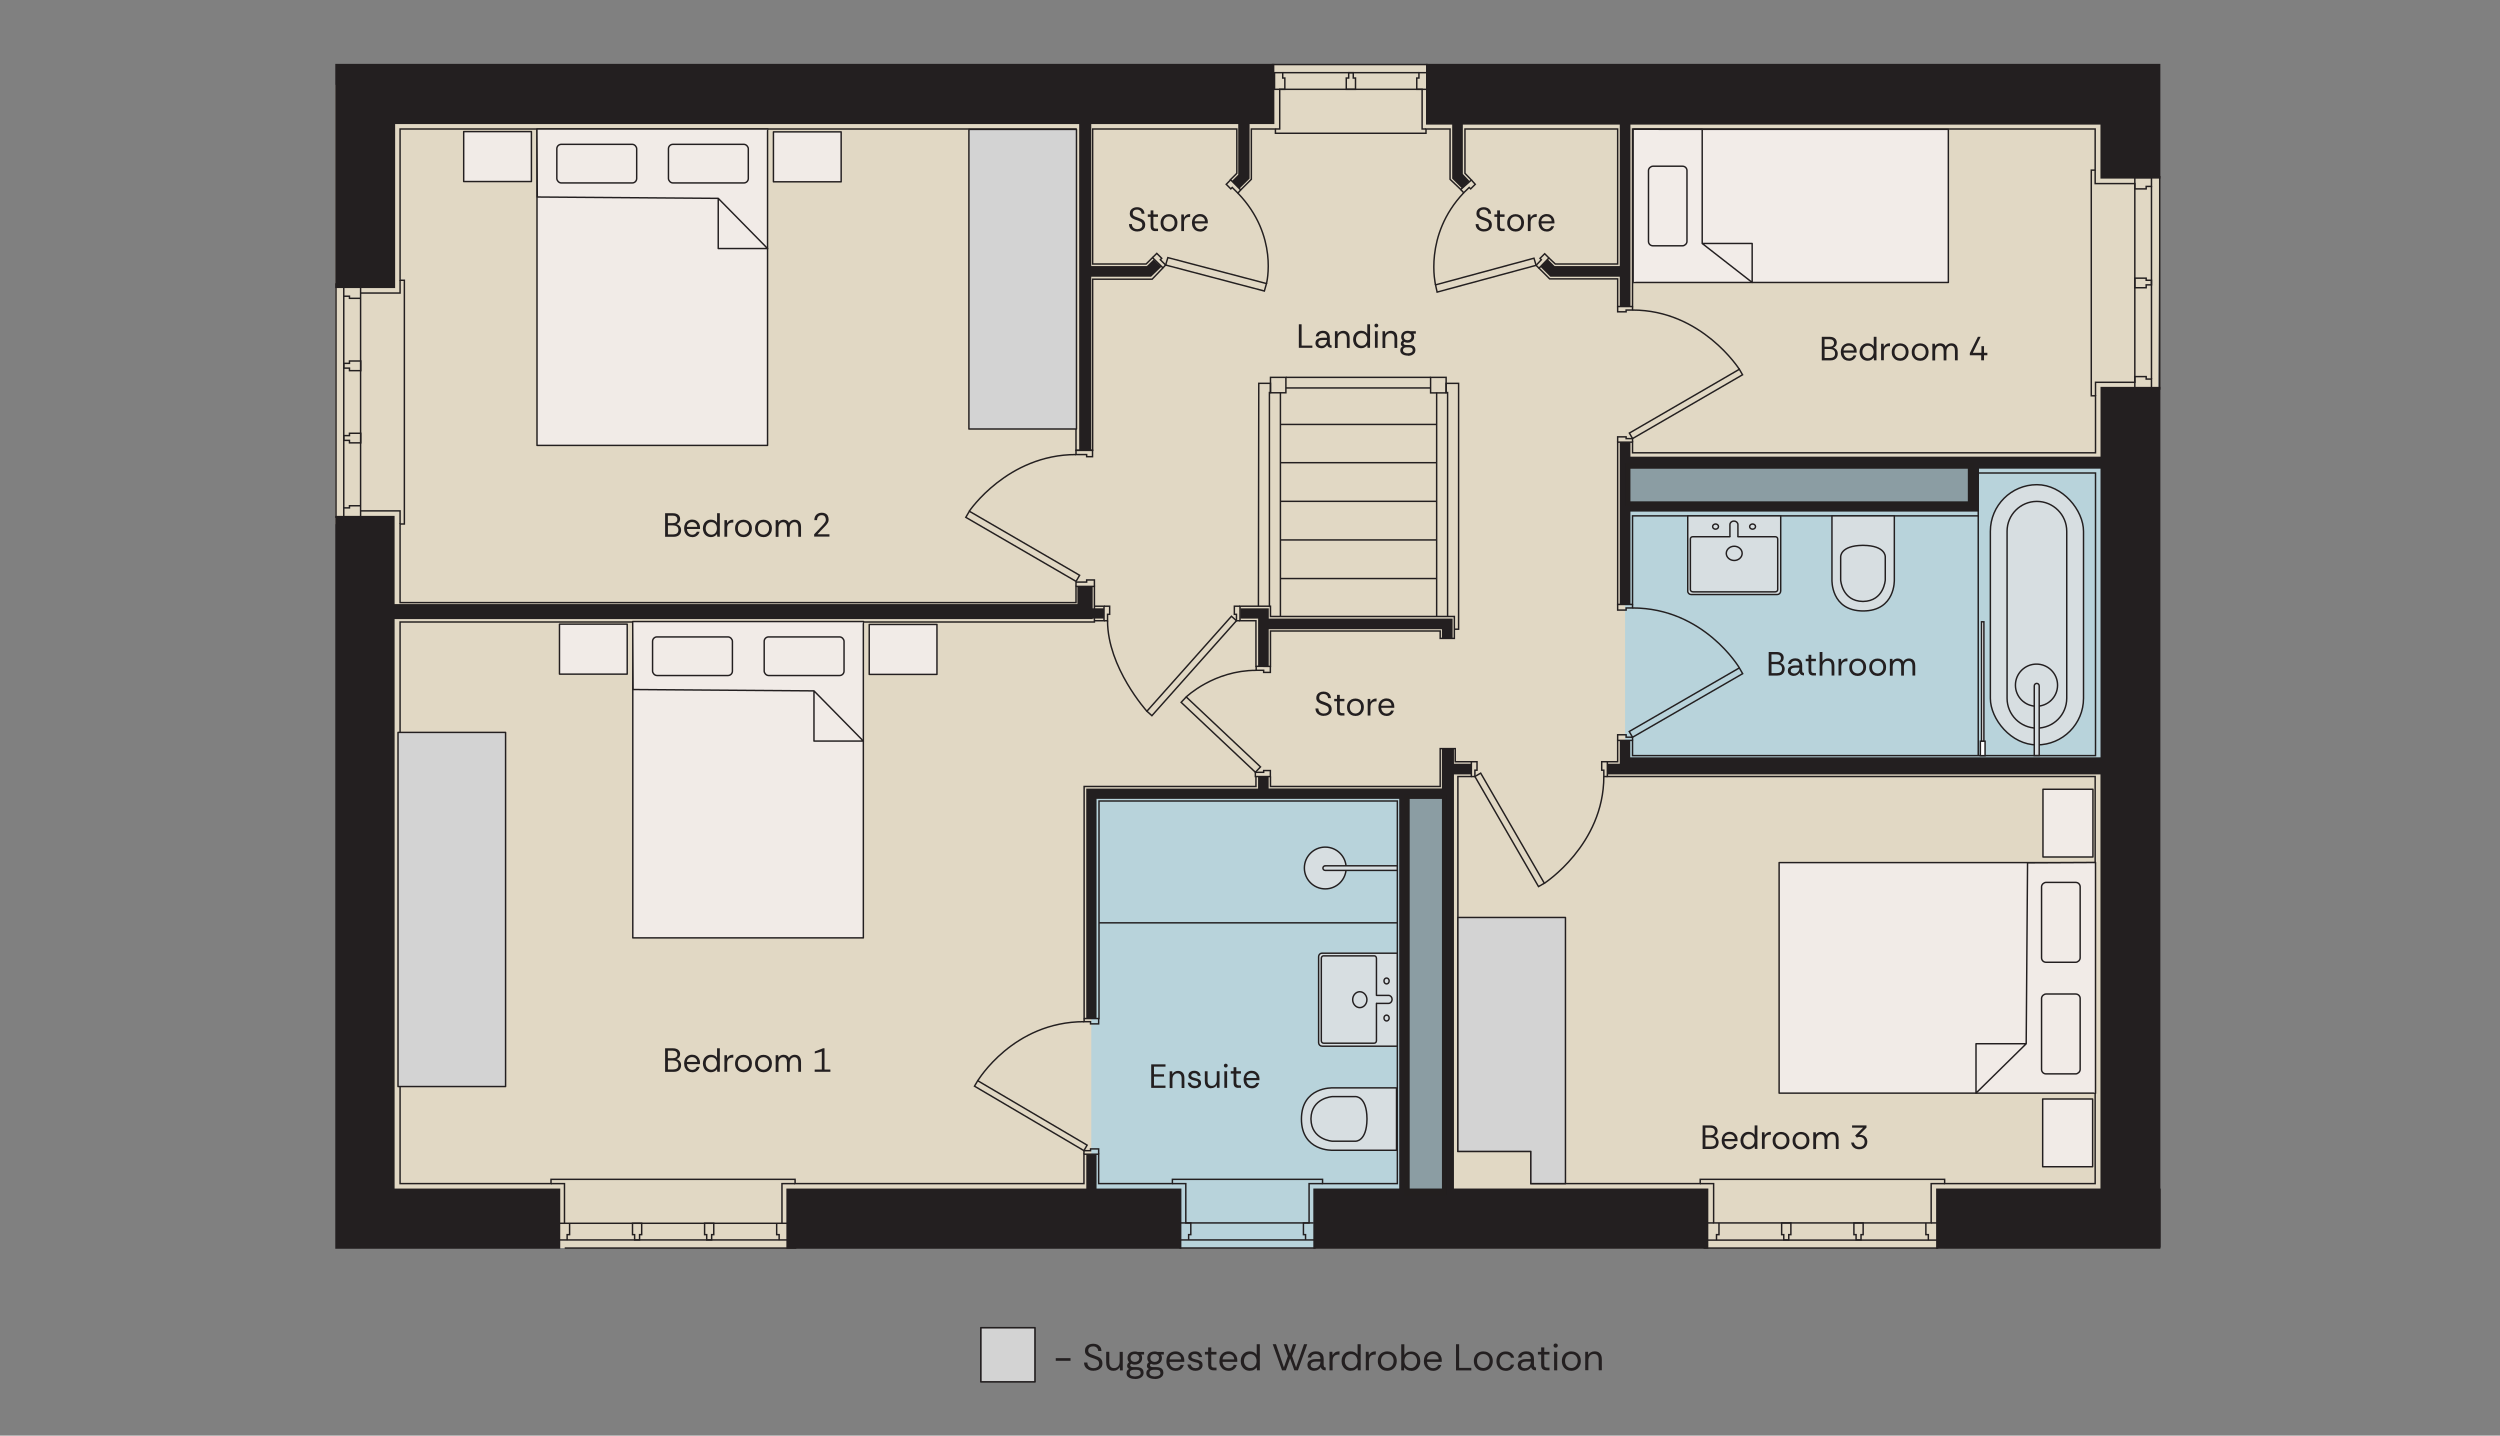 <?xml version="1.0" encoding="UTF-8"?> <svg xmlns="http://www.w3.org/2000/svg" id="Design" viewBox="0 0 424.86 243.97"><rect x="0" y="0" width="424.86" height="243.97" fill="#808080" stroke="none"/><rect x="166.69" y="225.64" width="9.2" height="9.2" fill="#d3d3d3" stroke="#231f20" stroke-linecap="round" stroke-linejoin="round" stroke-width=".28"></rect><path d="M179.42,231.26v-.45h2.51v.45h-2.51Z" fill="#231f20"></path><path d="M185.84,232.96c-.3,0-.57-.05-.82-.17s-.44-.27-.58-.48c-.14-.21-.21-.46-.21-.76h.56c0,.3.1.53.29.7.19.17.45.26.76.26.27,0,.5-.07.68-.2s.27-.32.27-.56c0-.17-.03-.3-.09-.4-.06-.1-.14-.18-.26-.25s-.26-.13-.43-.19c-.17-.06-.38-.13-.62-.21-.21-.08-.39-.16-.54-.26-.15-.1-.27-.22-.35-.36-.08-.14-.12-.31-.12-.51,0-.26.06-.48.18-.66.12-.18.29-.32.51-.41.21-.09.45-.14.71-.14s.5.05.71.14c.21.1.38.24.5.42.13.18.19.41.2.67h-.56c0-.22-.08-.41-.24-.56-.16-.15-.37-.22-.63-.22-.23,0-.42.05-.58.17-.16.12-.24.3-.24.54,0,.16.03.28.1.37s.18.17.34.24.38.15.67.25c.2.07.38.14.55.21.16.07.3.16.41.26.11.1.19.22.25.36.06.14.09.31.09.5,0,.27-.07.49-.21.68-.14.18-.32.32-.55.42-.23.09-.47.14-.75.14Z" fill="#231f20"></path><path d="M189.21,232.96c-.25,0-.46-.05-.64-.15-.18-.1-.33-.25-.43-.46s-.15-.46-.15-.78v-1.84h.53v1.78c0,.33.07.57.2.74s.34.25.61.25.5-.1.68-.29c.18-.2.27-.48.27-.84v-1.63h.53v3.15h-.48l-.03-.57c-.1.2-.25.36-.44.47-.19.12-.41.17-.65.17Z" fill="#231f20"></path><path d="M192.94,234.35c-.25,0-.49-.03-.72-.09s-.41-.17-.56-.32-.21-.35-.21-.6c0-.17.04-.32.12-.43.08-.11.19-.2.32-.26-.1-.06-.18-.13-.25-.22s-.09-.19-.09-.3c0-.25.11-.46.34-.62-.08-.1-.15-.21-.2-.33-.05-.12-.07-.25-.07-.4,0-.23.05-.43.16-.6.11-.17.26-.3.44-.38s.4-.13.64-.13c.18,0,.34.03.5.08h1.07v.45h-.49c.05.08.1.18.12.28s.04.2.04.31c0,.24-.06.44-.17.61s-.26.29-.45.38-.4.13-.63.13c-.12,0-.23-.01-.32-.04s-.19-.06-.29-.11c-.11.06-.17.14-.17.25,0,.21.18.32.53.32h.53c.24,0,.45.03.63.09s.33.16.43.3.16.33.16.56-.07.44-.2.6-.31.28-.53.36c-.22.08-.45.12-.69.12ZM192.93,233.91c.25,0,.47-.05.65-.14.18-.1.27-.24.27-.43,0-.36-.22-.55-.66-.55h-.54c-.21,0-.37.05-.49.14s-.18.23-.18.41c0,.14.04.25.13.34s.21.15.35.18.3.06.47.06ZM192.86,231.45c.22,0,.4-.06.54-.19s.21-.29.21-.48-.07-.36-.21-.48-.32-.19-.54-.19-.4.06-.53.19c-.13.13-.2.29-.2.48s.06.36.19.48.31.19.54.19Z" fill="#231f20"></path><path d="M196.3,234.35c-.25,0-.49-.03-.72-.09s-.41-.17-.56-.32-.21-.35-.21-.6c0-.17.04-.32.12-.43.08-.11.19-.2.32-.26-.1-.06-.18-.13-.25-.22s-.09-.19-.09-.3c0-.25.11-.46.34-.62-.08-.1-.15-.21-.2-.33-.05-.12-.07-.25-.07-.4,0-.23.05-.43.16-.6.11-.17.26-.3.44-.38s.4-.13.64-.13c.18,0,.34.03.5.08h1.07v.45h-.49c.05.08.1.18.12.28s.04.2.04.31c0,.24-.06.44-.17.61s-.26.29-.45.38-.4.13-.63.13c-.12,0-.23-.01-.32-.04s-.19-.06-.29-.11c-.11.06-.17.14-.17.25,0,.21.18.32.53.32h.53c.24,0,.45.03.63.09s.33.16.43.3.16.33.16.56-.07.44-.2.6-.31.28-.53.36c-.22.08-.45.12-.69.12ZM196.29,233.91c.25,0,.47-.05.65-.14.18-.1.27-.24.27-.43,0-.36-.22-.55-.66-.55h-.54c-.21,0-.37.05-.49.14s-.18.23-.18.41c0,.14.04.25.13.34s.21.15.35.18.3.06.47.06ZM196.22,231.45c.22,0,.4-.06.54-.19s.21-.29.21-.48-.07-.36-.21-.48-.32-.19-.54-.19-.4.06-.53.19c-.13.13-.2.29-.2.48s.06.36.19.48.31.19.54.19Z" fill="#231f20"></path><path d="M199.77,232.96c-.29,0-.56-.07-.79-.2-.24-.14-.42-.33-.56-.57-.14-.25-.2-.54-.2-.87s.06-.62.19-.87c.13-.25.31-.44.55-.58.24-.14.51-.21.82-.21.3,0,.55.07.77.2.22.13.39.31.52.53.12.22.19.47.19.75v.14s0,.09,0,.16h-2.51c.01.21.06.39.15.56s.21.29.36.38c.15.09.32.14.52.14.22,0,.4-.05.55-.15.15-.1.26-.24.32-.41h.53c-.06.19-.15.37-.27.52s-.28.27-.47.36c-.19.09-.41.13-.66.13ZM198.75,231.02h1.98c-.01-.28-.11-.51-.29-.67-.18-.16-.41-.24-.67-.24s-.48.08-.68.23c-.2.15-.31.38-.34.68Z" fill="#231f20"></path><path d="M203.17,232.96c-.25,0-.47-.04-.67-.13-.2-.09-.36-.21-.48-.37-.12-.16-.2-.35-.23-.56h.55c.03.17.12.31.26.43.14.12.33.18.57.18.22,0,.39-.05.5-.14.11-.09.16-.21.16-.34s-.03-.22-.09-.29c-.06-.07-.15-.12-.27-.16s-.26-.07-.43-.1c-.18-.04-.35-.09-.52-.16-.17-.07-.31-.16-.42-.27-.11-.11-.17-.26-.17-.45s.05-.35.14-.49c.09-.14.22-.25.4-.33.17-.08.37-.12.61-.12.33,0,.61.08.82.25.21.17.34.41.37.71h-.53c-.02-.16-.09-.29-.21-.38s-.27-.14-.47-.14-.34.04-.44.12-.16.19-.16.32c0,.08.03.16.09.22s.14.11.26.15.25.08.4.11c.21.04.4.09.58.16s.31.16.42.28c.11.12.16.29.16.52,0,.19-.04.35-.14.5-.1.15-.24.26-.42.35-.18.08-.39.13-.64.13Z" fill="#231f20"></path><path d="M206.25,232.88c-.29,0-.51-.07-.68-.21s-.25-.39-.25-.75v-1.73h-.55v-.45h.55v-.76h.53v.76h.88v.45h-.88v1.73c0,.2.04.33.12.4.08.07.22.1.43.1h.34v.46h-.49Z" fill="#231f20"></path><path d="M208.78,232.96c-.29,0-.56-.07-.79-.2-.24-.14-.42-.33-.56-.57-.14-.25-.2-.54-.2-.87s.06-.62.19-.87c.13-.25.31-.44.55-.58.24-.14.51-.21.82-.21.3,0,.55.07.77.2.22.13.39.31.52.53.12.22.19.47.19.75v.14s0,.09,0,.16h-2.51c.01.21.06.39.15.56s.21.29.36.38c.15.09.32.14.52.14.22,0,.4-.05.55-.15.15-.1.26-.24.32-.41h.53c-.06.19-.15.37-.27.52s-.28.27-.47.36c-.19.09-.41.13-.66.13ZM207.77,231.02h1.98c-.01-.28-.11-.51-.29-.67-.18-.16-.41-.24-.67-.24s-.48.08-.68.23c-.2.15-.31.38-.34.68Z" fill="#231f20"></path><path d="M212.41,232.96c-.32,0-.6-.07-.83-.22-.23-.15-.41-.35-.54-.6-.13-.25-.19-.53-.19-.84s.06-.58.19-.83.3-.45.54-.59c.23-.15.51-.22.84-.22.26,0,.49.05.69.16.2.11.35.25.46.44v-1.82h.53v4.44h-.48l-.05-.52c-.1.15-.25.29-.44.41-.19.12-.43.18-.72.18ZM212.47,232.49c.23,0,.43-.05.59-.16.16-.11.28-.25.37-.43.08-.18.12-.38.12-.59,0-.23-.04-.43-.13-.61-.08-.18-.21-.32-.37-.42-.16-.1-.36-.16-.58-.16-.2,0-.39.05-.55.15-.16.1-.29.23-.38.41-.09.18-.14.39-.14.63s.05.46.15.63c.1.18.23.31.39.41.16.1.34.14.54.14Z" fill="#231f20"></path><path d="M217.88,232.88l-1.59-4.44h.55l1.35,3.94.68-1.93-.7-2.01h.55l.51,1.57.51-1.57h.55l-.71,2.01.68,1.93,1.35-3.94h.55l-1.59,4.44h-.61l-.72-2.03-.72,2.03h-.61Z" fill="#231f20"></path><path d="M223.36,232.96c-.22,0-.41-.04-.59-.11-.18-.07-.32-.18-.42-.33-.1-.15-.16-.33-.16-.54,0-.25.06-.44.19-.59.13-.15.29-.25.5-.32.21-.07.43-.1.68-.1h.85c0-.22-.04-.39-.11-.52-.07-.13-.17-.22-.29-.27-.12-.05-.25-.08-.39-.08-.21,0-.39.05-.54.15s-.24.25-.28.46h-.55c.02-.23.1-.42.23-.58s.3-.28.5-.36c.2-.08.41-.12.64-.12.32,0,.57.06.77.17.19.12.34.27.43.47.09.2.13.41.13.65v.96c0,.16.02.28.06.36.04.08.13.13.29.15v.47c-.14,0-.27-.02-.38-.05s-.21-.1-.29-.18c-.08-.08-.13-.19-.17-.33-.11.18-.25.33-.44.45-.18.12-.41.18-.66.18ZM223.44,232.51c.21,0,.39-.05.53-.16.14-.11.25-.25.33-.42.07-.17.11-.34.11-.53h0s-.81,0-.81,0c-.15,0-.29.02-.42.05-.13.03-.24.09-.32.17-.08.08-.12.2-.12.35,0,.19.07.33.2.42s.3.13.49.13Z" fill="#231f20"></path><path d="M225.94,232.88v-3.15h.48l.04.6c.1-.21.25-.37.44-.5.2-.12.44-.18.74-.18v.56h-.15c-.35,0-.61.09-.77.28-.17.19-.25.45-.25.8v1.59h-.53Z" fill="#231f20"></path><path d="M229.55,232.96c-.32,0-.6-.07-.83-.22-.23-.15-.41-.35-.54-.6-.13-.25-.19-.53-.19-.84s.06-.58.19-.83.3-.45.54-.59c.23-.15.51-.22.84-.22.26,0,.49.05.69.16.2.11.35.25.46.44v-1.82h.53v4.44h-.48l-.05-.52c-.1.15-.25.29-.44.41-.19.12-.43.18-.72.18ZM229.61,232.49c.23,0,.43-.05.59-.16.16-.11.28-.25.37-.43.08-.18.12-.38.12-.59,0-.23-.04-.43-.13-.61-.08-.18-.21-.32-.37-.42-.16-.1-.36-.16-.58-.16-.2,0-.39.05-.55.15-.16.1-.29.23-.38.41-.09.18-.14.39-.14.63s.05.46.15.63c.1.18.23.31.39.41.16.1.34.14.54.14Z" fill="#231f20"></path><path d="M232.11,232.88v-3.15h.48l.04.6c.1-.21.25-.37.44-.5.2-.12.44-.18.74-.18v.56h-.15c-.35,0-.61.09-.77.28-.17.19-.25.45-.25.8v1.59h-.53Z" fill="#231f20"></path><path d="M235.74,232.96c-.29,0-.55-.06-.79-.19s-.43-.32-.58-.57c-.14-.25-.22-.55-.22-.9s.07-.62.21-.87.33-.44.58-.57.52-.2.82-.2.56.06.8.19c.24.13.44.31.59.56.15.25.22.54.22.89,0,.32-.07.61-.21.86s-.33.45-.58.59c-.25.14-.53.21-.85.21ZM235.74,232.49c.21,0,.39-.05.56-.15s.3-.24.39-.42.15-.39.15-.63c0-.23-.04-.43-.13-.61-.08-.18-.21-.32-.37-.42-.16-.1-.36-.15-.58-.15s-.43.05-.59.16c-.16.11-.28.25-.36.42s-.12.38-.12.6c0,.28.05.51.15.68s.23.3.39.39c.16.08.33.12.5.12Z" fill="#231f20"></path><path d="M239.81,232.96c-.26,0-.49-.05-.69-.16-.2-.11-.35-.25-.46-.44l-.05.53h-.48v-4.44h.53v1.82c.1-.15.25-.29.43-.41.19-.12.43-.18.72-.18.32,0,.59.07.83.22.23.14.41.34.54.59.13.25.19.53.19.85s-.06.59-.19.84-.31.45-.54.59c-.23.14-.51.21-.83.21ZM239.75,232.49c.22,0,.4-.05.56-.15s.29-.24.38-.42.14-.39.14-.62-.04-.43-.13-.61c-.09-.18-.21-.32-.37-.42-.16-.1-.35-.16-.58-.16-.21,0-.4.05-.56.15s-.29.24-.38.42-.14.38-.14.62c0,.22.04.42.13.6s.21.32.38.43c.16.11.35.16.57.16Z" fill="#231f20"></path><path d="M243.53,232.96c-.29,0-.56-.07-.79-.2-.24-.14-.42-.33-.56-.57-.14-.25-.2-.54-.2-.87s.06-.62.19-.87c.13-.25.31-.44.55-.58.24-.14.51-.21.82-.21.3,0,.55.07.77.2.22.13.39.31.52.53.12.22.19.47.19.75v.14s0,.09,0,.16h-2.51c.01.21.06.39.15.56s.21.29.36.38c.15.09.32.14.52.14.22,0,.4-.05.55-.15.15-.1.26-.24.32-.41h.53c-.06.19-.15.37-.27.52s-.28.27-.47.36c-.19.09-.41.13-.66.13ZM242.51,231.02h1.98c-.01-.28-.11-.51-.29-.67-.18-.16-.41-.24-.67-.24s-.48.08-.68.23c-.2.15-.31.38-.34.68Z" fill="#231f20"></path><path d="M247.44,232.88v-4.44h.53v4.02h2.07v.43h-2.6Z" fill="#231f20"></path><path d="M252.06,232.96c-.29,0-.55-.06-.79-.19s-.43-.32-.58-.57c-.14-.25-.22-.55-.22-.9s.07-.62.21-.87.33-.44.58-.57.52-.2.82-.2.56.06.8.19c.24.13.44.31.59.56.15.25.22.54.22.89,0,.32-.07.61-.21.86s-.33.45-.58.59c-.25.14-.53.21-.85.21ZM252.06,232.49c.21,0,.39-.05.56-.15s.3-.24.39-.42.15-.39.15-.63c0-.23-.04-.43-.13-.61-.08-.18-.21-.32-.37-.42-.16-.1-.36-.15-.58-.15s-.43.05-.59.16c-.16.11-.28.25-.36.42s-.12.38-.12.6c0,.28.05.51.15.68s.23.3.39.39c.16.08.33.12.5.12Z" fill="#231f20"></path><path d="M255.89,232.96c-.3,0-.56-.07-.8-.2s-.43-.33-.57-.57c-.14-.25-.21-.54-.21-.87s.07-.61.2-.86c.14-.25.32-.44.56-.58s.51-.21.82-.21c.37,0,.69.1.94.29s.42.46.49.78h-.55c-.04-.19-.15-.35-.31-.45-.17-.11-.36-.16-.58-.16s-.41.05-.56.17-.27.26-.35.44c-.08.18-.12.38-.12.59,0,.23.04.44.13.62s.21.32.36.42.33.15.53.15c.22,0,.41-.05.58-.16.17-.11.27-.26.31-.46h.55c-.04.21-.13.4-.26.56-.13.16-.3.29-.5.38-.2.09-.42.14-.67.14Z" fill="#231f20"></path><path d="M259.1,232.96c-.22,0-.41-.04-.59-.11-.18-.07-.32-.18-.42-.33-.1-.15-.16-.33-.16-.54,0-.25.06-.44.19-.59.13-.15.29-.25.5-.32.21-.07.43-.1.68-.1h.85c0-.22-.04-.39-.11-.52-.07-.13-.17-.22-.29-.27-.12-.05-.25-.08-.39-.08-.21,0-.39.05-.54.15s-.24.25-.28.46h-.55c.02-.23.1-.42.23-.58s.3-.28.5-.36c.2-.08.41-.12.64-.12.32,0,.57.06.77.17.19.12.34.27.43.47.09.2.13.41.13.65v.96c0,.16.02.28.06.36.04.08.13.13.29.15v.47c-.14,0-.27-.02-.38-.05s-.21-.1-.29-.18c-.08-.08-.13-.19-.17-.33-.11.18-.25.33-.44.45-.18.12-.41.18-.66.18ZM259.19,232.51c.21,0,.39-.05.53-.16.14-.11.25-.25.33-.42.07-.17.11-.34.11-.53h0s-.81,0-.81,0c-.15,0-.29.02-.42.05-.13.03-.24.09-.32.17-.08.08-.12.2-.12.35,0,.19.07.33.2.42s.3.13.49.13Z" fill="#231f20"></path><path d="M262.84,232.88c-.29,0-.51-.07-.68-.21s-.25-.39-.25-.75v-1.73h-.55v-.45h.55v-.76h.53v.76h.88v.45h-.88v1.73c0,.2.04.33.12.4.08.07.22.1.43.1h.34v.46h-.49Z" fill="#231f20"></path><path d="M264.37,229.03c-.11,0-.19-.04-.26-.1-.07-.07-.1-.16-.1-.26s.04-.19.1-.25c.07-.07.16-.1.26-.1s.19.03.26.1c.07.07.11.15.11.25s-.04.19-.11.26c-.07.07-.16.1-.26.1ZM264.11,232.88v-3.15h.53v3.15h-.53Z" fill="#231f20"></path><path d="M267.02,232.96c-.29,0-.55-.06-.79-.19s-.43-.32-.58-.57c-.14-.25-.22-.55-.22-.9s.07-.62.21-.87.33-.44.58-.57.52-.2.82-.2.56.06.8.19c.24.13.44.31.59.56.15.25.22.54.22.89,0,.32-.07.61-.21.86s-.33.45-.58.59c-.25.14-.53.21-.85.21ZM267.02,232.49c.21,0,.39-.05.56-.15s.3-.24.39-.42.15-.39.15-.63c0-.23-.04-.43-.13-.61-.08-.18-.21-.32-.37-.42-.16-.1-.36-.15-.58-.15s-.43.05-.59.16c-.16.11-.28.25-.36.42s-.12.38-.12.6c0,.28.05.51.15.68s.23.3.39.39c.16.08.33.12.5.12Z" fill="#231f20"></path><path d="M269.4,232.88v-3.15h.48l.03.56c.1-.2.25-.36.44-.47s.41-.17.65-.17c.37,0,.67.11.89.34.22.23.33.57.33,1.04v1.84h-.53v-1.78c0-.33-.07-.57-.2-.74s-.34-.25-.61-.25-.5.1-.68.29c-.18.2-.27.48-.27.84v1.63h-.53Z" fill="#231f20"></path><polygon points="365.63 207.77 330.34 212.1 285.2 212.1 136.82 212.1 61.37 212.1 62.28 92.84 56.98 89.05 56.98 14.41 206.66 14.41 214.89 10.97 273.16 10.97 361.7 14.01 367.03 28.32 365.63 207.77" fill="#e1d8c4"></polygon><rect x="276.17" y="78.63" width="85.53" height="51.5" fill="#b8d3db"></rect><polygon points="238.74 211.27 230.41 211.63 224.05 212.09 193.87 212.09 185.46 202.74 185.46 134.64 246.03 134.64 246.72 207.57 238.74 211.27" fill="#b8d3db"></polygon><rect x="336.19" y="80.38" width="19.93" height="48.04" fill="none"></rect><polygon points="213.44 113.24 213.44 105.49 210.73 105.49 210.73 103.02 215.91 103.02 215.91 104.76 247.16 104.76 247.16 108.49 244.75 108.49 244.75 107.23 215.91 107.23 215.91 113.25 213.44 113.24" fill="none" stroke="#231f20" stroke-miterlimit="10" stroke-width=".25"></polygon><polyline points="215.91 131.97 215.91 133.66 244.75 133.66 244.75 127.22 247.31 127.22 247.31 129.45 250.05 129.45 250.05 131.97 247.76 131.97 247.76 195.67 260.16 195.67 260.16 201.15 288.94 201.15 288.94 200.42 330.48 200.42 330.48 201.15 356.06 201.15 356.06 131.97 273.16 131.97 273.16 129.45 274.91 129.45 274.91 125.83 277.44 125.83 277.44 128.41 356.12 128.41 356.12 80.38 336.19 80.38 336.19 87.67 277.44 87.67 277.44 102.72 274.91 102.72 274.91 75.14 277.44 75.14 277.44 76.95 356.12 76.95 356.12 67.26 355.4 67.26 355.4 28.91 356.06 28.91 356.06 21.92 277.44 21.92 277.44 52.09 274.91 52.09 274.91 47.39 263.35 47.39 261.54 45.58 263.23 43.84 264.31 44.86 274.91 44.86 274.91 21.92 248.96 21.92 248.96 29.45 250.05 30.59 248.24 32.2 246.43 30.47 246.43 21.92 242.34 21.92 242.34 22.65 216.75 22.65 216.75 21.92 212.66 21.92 212.66 30.47 210.85 32.28 209.11 30.53 210.19 29.45 210.19 21.92 185.69 21.92 185.69 44.86 194.78 44.86 195.86 43.78 197.64 45.52 195.8 47.45 185.69 47.45 185.69 76.53 182.86 76.53 182.86 21.92 67.99 21.92 67.99 47.63 68.72 47.63 68.72 89.05 67.99 89.05 67.99 102.41 182.86 102.41 182.86 99.65 185.99 99.65 185.99 105.7 67.99 105.7 67.99 201.15 93.64 201.15 93.64 200.42 135.12 200.42 135.12 201.15 184.21 201.15 184.21 196.15 186.71 196.15 186.71 201.15 199.24 201.15 199.24 200.42 224.76 200.42 224.76 201.15 237.47 201.15 237.47 136.13 186.77 136.13 186.77 173.09 184.24 173.09 184.24 133.66 213.44 133.66 213.44 131.97" fill="none" stroke="#231f20" stroke-miterlimit="10" stroke-width=".25"></polyline><polygon points="95.21 212.22 95.21 201.99 67.06 201.99 67.06 105.21 183.1 105.21 185.69 105.21 185.69 105.12 187.62 105.12 187.62 103.38 185.69 103.38 185.69 102.66 185.69 99.65 183.1 99.65 183.1 102.66 67.06 102.66 67.06 87.67 56.98 87.67 56.98 201.99 56.98 212.22 67.06 212.22 95.21 212.22" fill="#231f20"></polygon><polygon points="67.15 21.08 183.4 21.08 183.4 76.53 185.45 76.53 185.45 47.03 195.62 47.03 197.37 45.34 196.05 44.08 194.9 45.22 185.45 45.22 185.45 21.08 210.43 21.08 210.43 29.69 209.35 30.77 210.63 32.06 212.36 30.35 212.36 21.08 216.57 21.08 216.57 10.85 67.15 10.85 56.98 10.85 56.98 21.08 56.98 48.96 67.15 48.96 67.15 21.08" fill="#231f20"></polygon><path d="M367.14,212.22v-.2h.07v-10.03h-.07V65.75h-10.17v11.86h-79.89v-2.47h-1.81v27.57h1.81v-15.77h59.09v-.04h.15v-7.25h20.65v49.05h-79.92v-2.88h-1.78v3.97h-2.11v1.81h83.8v70.38h-27.93v10.23h38.11ZM334.42,85.2h-57.34v-5.54h57.34v5.54Z" fill="#231f20"></path><path d="M215.61,113.25v-6.32h29.44v1.51h1.81v-3.31h-31.24v-1.75h-4.85v1.75h3.04v8.12h1.81ZM213.8,131.97v2.05h-29.2v39.07h1.75v-37.33h51.44v66.22h-14.6v10.23h67.13v-10.23h-43.23v-70.38h2.91v-1.81h-2.91v-2.59h-2.05v6.8h-29.44v-2.05h-1.81ZM239.57,135.77h5.48v66.22h-5.48v-66.22Z" fill="#231f20"></path><polygon points="246.79 30.35 248.48 32.04 249.74 30.77 248.6 29.57 248.6 21.17 275.27 21.17 275.27 45.22 264.19 45.22 263.05 44.08 261.79 45.34 263.47 47.03 275.27 47.03 275.27 52.09 277.08 52.09 277.08 21.17 356.96 21.17 356.96 30.35 367.14 30.35 367.14 21.17 367.14 10.85 356.96 10.85 242.34 10.85 242.34 21.17 246.79 21.17 246.79 30.35" fill="#231f20"></polygon><polygon points="184.61 196.15 184.61 201.99 133.64 201.99 133.64 212.22 200.77 212.22 200.77 201.99 186.35 201.99 186.35 196.15 184.61 196.15" fill="#231f20"></polygon><polyline points="330.48 201.15 328.19 201.15 328.19 207.83 291.22 207.83 291.22 201.15 288.94 201.15" fill="none" stroke="#231f20" stroke-miterlimit="10" stroke-width=".25"></polyline><line x1="328.19" y1="207.83" x2="329.9" y2="207.83" fill="none" stroke="#231f20" stroke-miterlimit="10" stroke-width=".25"></line><line x1="291.22" y1="207.83" x2="289.39" y2="207.83" fill="none" stroke="#231f20" stroke-miterlimit="10" stroke-width=".25"></line><line x1="329.69" y1="210.75" x2="289.81" y2="210.75" fill="none" stroke="#231f20" stroke-miterlimit="10" stroke-width=".25"></line><line x1="329.39" y1="212.1" x2="289.51" y2="212.1" fill="none" stroke="#231f20" stroke-miterlimit="10" stroke-width=".25"></line><polyline points="291.71 210.75 291.71 209.82 292.13 209.82 292.13 207.83" fill="none" stroke="#231f20" stroke-miterlimit="10" stroke-width=".25"></polyline><polyline points="327.71 210.75 327.71 209.82 327.29 209.82 327.29 207.83" fill="none" stroke="#231f20" stroke-miterlimit="10" stroke-width=".25"></polyline><polygon points="316.63 207.83 315.06 207.83 315.06 209.82 315.43 209.82 315.43 210.72 316.27 210.72 316.27 209.82 316.63 209.82 316.63 207.83" fill="none" stroke="#231f20" stroke-miterlimit="10" stroke-width=".25"></polygon><polygon points="304.35 207.83 302.78 207.83 302.78 209.82 303.14 209.82 303.14 210.72 303.99 210.72 303.99 209.82 304.35 209.82 304.35 207.83" fill="none" stroke="#231f20" stroke-miterlimit="10" stroke-width=".25"></polygon><polyline points="224.76 201.15 222.47 201.15 222.47 207.83 201.52 207.83 201.52 201.15 199.24 201.15" fill="none" stroke="#231f20" stroke-miterlimit="10" stroke-width=".25"></polyline><line x1="200.44" y1="212.09" x2="223.59" y2="212.09" fill="none" stroke="#231f20" stroke-miterlimit="10" stroke-width=".25"></line><line x1="223.52" y1="210.72" x2="200.26" y2="210.72" fill="none" stroke="#231f20" stroke-miterlimit="10" stroke-width=".25"></line><polyline points="200.62 207.83 202.37 207.83 202.37 209.82 202 209.82 202 210.72" fill="none" stroke="#231f20" stroke-miterlimit="10" stroke-width=".25"></polyline><polyline points="223.26 207.83 221.51 207.83 221.51 209.82 221.87 209.82 221.87 210.72" fill="none" stroke="#231f20" stroke-miterlimit="10" stroke-width=".25"></polyline><polyline points="135.12 201.15 132.89 201.15 132.89 207.89 95.93 207.89 95.93 201.15 93.64 201.15" fill="none" stroke="#231f20" stroke-miterlimit="10" stroke-width=".25"></polyline><line x1="95.93" y1="207.89" x2="94.12" y2="207.89" fill="none" stroke="#231f20" stroke-miterlimit="10" stroke-width=".25"></line><line x1="132.89" y1="207.89" x2="134.67" y2="207.89" fill="none" stroke="#231f20" stroke-miterlimit="10" stroke-width=".25"></line><line x1="134.02" y1="210.72" x2="94.66" y2="210.72" fill="none" stroke="#231f20" stroke-miterlimit="10" stroke-width=".25"></line><line x1="135.33" y1="212.1" x2="95.97" y2="212.1" fill="none" stroke="#231f20" stroke-miterlimit="10" stroke-width=".25"></line><polyline points="131.99 207.89 131.99 209.82 132.41 209.82 132.41 210.75" fill="none" stroke="#231f20" stroke-miterlimit="10" stroke-width=".25"></polyline><polyline points="96.8 207.89 96.8 209.82 96.38 209.82 96.38 210.75" fill="none" stroke="#231f20" stroke-miterlimit="10" stroke-width=".25"></polyline><polygon points="109.05 207.89 107.49 207.89 107.49 209.82 107.85 209.82 107.85 210.72 108.69 210.72 108.69 209.82 109.05 209.82 109.05 207.89" fill="none" stroke="#231f20" stroke-miterlimit="10" stroke-width=".25"></polygon><polygon points="121.3 207.89 119.74 207.89 119.74 209.82 120.1 209.82 120.1 210.72 120.94 210.72 120.94 209.82 121.3 209.82 121.3 207.89" fill="none" stroke="#231f20" stroke-miterlimit="10" stroke-width=".25"></polygon><line x1="61.28" y1="88.03" x2="61.28" y2="47.74" fill="none" stroke="#231f20" stroke-miterlimit="10" stroke-width=".25"></line><polyline points="61.28 49.8 67.99 49.8 67.99 47.63" fill="none" stroke="#231f20" stroke-miterlimit="10" stroke-width=".25"></polyline><polyline points="61.28 86.82 67.99 86.82 67.99 89.05" fill="none" stroke="#231f20" stroke-miterlimit="10" stroke-width=".25"></polyline><line x1="57.1" y1="88.03" x2="57.1" y2="48.14" fill="none" stroke="#231f20" stroke-miterlimit="10" stroke-width=".25"></line><line x1="58.42" y1="88.03" x2="58.42" y2="48.14" fill="none" stroke="#231f20" stroke-miterlimit="10" stroke-width=".25"></line><polyline points="58.42 50.34 59.39 50.34 59.39 50.7 61.28 50.7" fill="none" stroke="#231f20" stroke-miterlimit="10" stroke-width=".25"></polyline><polyline points="58.42 86.31 59.39 86.31 59.39 85.95 61.28 85.95" fill="none" stroke="#231f20" stroke-miterlimit="10" stroke-width=".25"></polyline><polygon points="59.39 73.63 59.39 74.03 58.42 74.03 58.42 74.84 59.39 74.84 59.39 75.26 61.31 75.26 61.31 73.63 59.39 73.63" fill="none" stroke="#231f20" stroke-miterlimit="10" stroke-width=".25"></polygon><polygon points="59.39 61.35 59.39 61.75 58.42 61.75 58.42 62.56 59.39 62.56 59.39 62.99 61.31 62.99 61.31 61.35 59.39 61.35" fill="none" stroke="#231f20" stroke-miterlimit="10" stroke-width=".25"></polygon><polyline points="216.75 21.92 217.48 21.92 217.48 15.18 241.68 15.18 241.68 21.92 242.34 21.92" fill="none" stroke="#231f20" stroke-miterlimit="10" stroke-width=".25"></polyline><polygon points="240.77 15.18 240.77 13.26 241.14 13.26 241.14 12.35 242.52 12.35 242.52 15.18 240.77 15.18" fill="none" stroke="#231f20" stroke-miterlimit="10" stroke-width=".25"></polygon><polygon points="218.35 15.18 218.35 13.26 217.99 13.26 217.99 12.35 216.6 12.35 216.6 15.18 218.35 15.18" fill="none" stroke="#231f20" stroke-miterlimit="10" stroke-width=".25"></polygon><polygon points="229.98 13.26 229.98 12.35 229.2 12.35 229.2 13.26 228.79 13.26 228.79 15.18 230.36 15.18 230.36 13.26 229.98 13.26" fill="none" stroke="#231f20" stroke-miterlimit="10" stroke-width=".25"></polygon><line x1="217.99" y1="12.35" x2="241.14" y2="12.35" fill="none" stroke="#231f20" stroke-miterlimit="10" stroke-width=".25"></line><line x1="242.61" y1="10.97" x2="216.13" y2="10.97" fill="none" stroke="#231f20" stroke-miterlimit="10" stroke-width=".25"></line><polyline points="356.06 28.91 356.06 31.2 362.8 31.2 362.8 64.97 356.12 64.97 356.12 67.26" fill="none" stroke="#231f20" stroke-miterlimit="10" stroke-width=".25"></polyline><polygon points="362.8 32.1 364.73 32.1 364.73 31.68 365.63 31.68 365.63 30.16 362.8 30.16 362.8 32.1" fill="none" stroke="#231f20" stroke-miterlimit="10" stroke-width=".25"></polygon><polygon points="362.8 64 364.73 64 364.73 64.42 365.63 64.42 365.63 65.94 362.8 65.94 362.8 64" fill="none" stroke="#231f20" stroke-miterlimit="10" stroke-width=".25"></polygon><line x1="367.03" y1="66.23" x2="367.03" y2="29.9" fill="none" stroke="#231f20" stroke-miterlimit="10" stroke-width=".25"></line><polygon points="365.63 47.63 364.73 47.63 364.73 47.27 362.8 47.27 362.8 48.9 364.73 48.9 364.73 48.41 365.63 48.41 365.63 47.63" fill="none" stroke="#231f20" stroke-miterlimit="10" stroke-width=".25"></polygon><line x1="365.63" y1="31.68" x2="365.63" y2="64.42" fill="none" stroke="#231f20" stroke-miterlimit="10" stroke-width=".25"></line><polyline points="184.24 173.09 184.24 173.63 185.33 173.63 185.33 174 186.71 174 186.71 173.09" fill="none" stroke="#231f20" stroke-miterlimit="10" stroke-width=".25"></polyline><polyline points="184.21 196.15 184.21 195.55 185.33 195.55 185.33 195.25 186.71 195.25 186.71 196.15" fill="none" stroke="#231f20" stroke-miterlimit="10" stroke-width=".25"></polyline><polygon points="182.86 76.53 182.86 77.25 184.67 77.25 184.67 77.61 185.67 77.61 185.67 76.53 182.86 76.53" fill="none" stroke="#231f20" stroke-miterlimit="10" stroke-width=".25"></polygon><polyline points="185.99 99.65 185.99 98.56 184.67 98.56 184.67 98.92 182.86 98.92 182.86 99.65" fill="none" stroke="#231f20" stroke-miterlimit="10" stroke-width=".25"></polyline><polyline points="185.96 105.49 187.62 105.49 187.62 103.02 185.96 103.02" fill="none" stroke="#231f20" stroke-miterlimit="10" stroke-width=".25"></polyline><polyline points="187.62 103.02 188.58 103.02 188.58 104.4 188.22 104.4 188.22 105.49 187.62 105.49" fill="none" stroke="#231f20" stroke-miterlimit="10" stroke-width=".25"></polyline><polyline points="210.73 105.49 210.13 105.49 210.13 104.4 209.77 104.4 209.77 103.02 210.73 103.02" fill="none" stroke="#231f20" stroke-miterlimit="10" stroke-width=".25"></polyline><polyline points="195.86 43.78 196.59 43.06 197.43 43.9 197.19 44.14 198.09 45.04 197.64 45.52" fill="none" stroke="#231f20" stroke-miterlimit="10" stroke-width=".25"></polyline><polyline points="209.17 30.53 208.39 31.32 209.17 32.1 209.41 31.86 210.37 32.82 210.85 32.28" fill="none" stroke="#231f20" stroke-miterlimit="10" stroke-width=".25"></polyline><polyline points="248.24 32.2 248.75 32.76 249.68 31.86 249.93 32.1 250.71 31.32 250.05 30.59" fill="none" stroke="#231f20" stroke-miterlimit="10" stroke-width=".25"></polyline><polyline points="263.23 43.84 262.51 43.12 261.72 43.9 261.94 44.14 261.05 45.09 261.54 45.58" fill="none" stroke="#231f20" stroke-miterlimit="10" stroke-width=".25"></polyline><polyline points="274.91 52.09 274.91 52.99 276.35 52.99 276.35 52.69 277.44 52.69 277.44 52.09" fill="none" stroke="#231f20" stroke-miterlimit="10" stroke-width=".25"></polyline><polyline points="277.44 75.14 277.44 74.54 276.35 74.54 276.35 74.24 274.91 74.24 274.91 75.14" fill="none" stroke="#231f20" stroke-miterlimit="10" stroke-width=".25"></polyline><polyline points="274.91 102.72 274.91 103.68 276.35 103.68 276.35 103.32 277.44 103.32 277.44 102.72" fill="none" stroke="#231f20" stroke-miterlimit="10" stroke-width=".25"></polyline><polyline points="274.91 125.83 274.91 124.87 276.35 124.87 276.35 125.28 277.44 125.28 277.44 125.83" fill="none" stroke="#231f20" stroke-miterlimit="10" stroke-width=".25"></polyline><polyline points="273.16 131.97 272.56 131.97 272.56 130.89 272.2 130.89 272.2 129.45 273.16 129.45" fill="none" stroke="#231f20" stroke-miterlimit="10" stroke-width=".25"></polyline><polyline points="250.05 131.97 250.65 131.97 250.65 130.89 251.01 130.89 251.01 129.45 250.05 129.45" fill="none" stroke="#231f20" stroke-miterlimit="10" stroke-width=".25"></polyline><polygon points="215.89 131.97 215.89 130.95 214.75 130.95 214.75 131.25 213.34 131.25 213.34 131.97 215.89 131.97" fill="none" stroke="#231f20" stroke-miterlimit="10" stroke-width=".25"></polygon><polyline points="215.89 113.24 215.89 114.27 214.75 114.27 214.75 113.91 213.48 113.91 213.48 113.24" fill="none" stroke="#231f20" stroke-miterlimit="10" stroke-width=".25"></polyline><rect x="164.4" y="189.06" width="21.58" height="1.08" transform="translate(120.46 -62.68) rotate(30.5)" fill="none" stroke="#231f20" stroke-miterlimit="10" stroke-width=".25"></rect><path d="M166.17,183.66s6-10.03,18.08-10.03" fill="none" stroke="#231f20" stroke-miterlimit="10" stroke-width=".25"></path><rect x="201.95" y="102.37" width="1.14" height="21.61" transform="translate(126.52 -106.02) rotate(41.68)" fill="none" stroke="#231f20" stroke-miterlimit="10" stroke-width=".25"></rect><rect x="162.96" y="92.24" width="21.67" height="1.2" transform="translate(70.15 -74.73) rotate(30.15)" fill="none" stroke="#231f20" stroke-miterlimit="10" stroke-width=".25"></rect><path d="M164.72,86.88s6.48-9.63,18.14-9.63" fill="none" stroke="#231f20" stroke-miterlimit="10" stroke-width=".25"></path><polygon points="198.09 45.04 214.87 49.46 215.23 48.19 198.47 43.78 198.09 45.04" fill="none" stroke="#231f20" stroke-miterlimit="10" stroke-width=".25"></polygon><path d="M215.23,48.19s2.12-8.12-4.86-15.37" fill="none" stroke="#231f20" stroke-miterlimit="10" stroke-width=".25"></path><polygon points="261.05 45.09 244.23 49.64 243.96 48.41 260.69 43.88 261.05 45.09" fill="none" stroke="#231f20" stroke-miterlimit="10" stroke-width=".25"></polygon><path d="M243.96,48.41s-2.06-8.41,4.79-15.65" fill="none" stroke="#231f20" stroke-miterlimit="10" stroke-width=".25"></path><rect x="275.71" y="68.11" width="21.61" height="1.08" transform="translate(4.24 153.04) rotate(-30.12)" fill="none" stroke="#231f20" stroke-miterlimit="10" stroke-width=".25"></rect><path d="M295.59,62.76s-6.39-10.07-18.15-10.07" fill="none" stroke="#231f20" stroke-miterlimit="10" stroke-width=".25"></path><rect x="198.79" y="124.22" width="17.34" height="1.26" transform="translate(272.91 357.96) rotate(-136.72)" fill="none" stroke="#231f20" stroke-miterlimit="10" stroke-width=".25"></rect><rect x="275.71" y="118.82" width="21.61" height="1.13" transform="translate(-21.3 159.32) rotate(-30.01)" fill="none" stroke="#231f20" stroke-miterlimit="10" stroke-width=".25"></rect><path d="M295.59,113.49s-6.03-10.17-18.15-10.17" fill="none" stroke="#231f20" stroke-miterlimit="10" stroke-width=".25"></path><rect x="255.98" y="130.24" width="1.14" height="21.61" transform="translate(-36.15 147.31) rotate(-30.03)" fill="none" stroke="#231f20" stroke-miterlimit="10" stroke-width=".25"></rect><path d="M262.45,150.11s10.11-6.53,10.11-18.14" fill="none" stroke="#231f20" stroke-miterlimit="10" stroke-width=".25"></path><circle cx="225.22" cy="147.51" r="3.55" fill="#d7dee1" stroke="#231f20" stroke-miterlimit="10" stroke-width=".25"></circle><path d="M225.21,147.14h12.25v.78h-12.25c-.22,0-.39-.18-.39-.39h0c0-.22.18-.39.39-.39Z" fill="#d7dee1" stroke="#231f20" stroke-miterlimit="10" stroke-width=".25"></path><rect x="338.25" y="82.37" width="15.83" height="44.22" rx="7.92" ry="7.92" fill="#d7dee1" stroke="#231f20" stroke-miterlimit="10" stroke-width=".25"></rect><path d="M346.16,123.74c-2.8,0-5.07-2.28-5.07-5.07v-28.39c0-2.8,2.28-5.07,5.07-5.07s5.07,2.28,5.07,5.07v28.39c0,2.8-2.28,5.07-5.07,5.07Z" fill="#d7dee1" stroke="#231f20" stroke-miterlimit="10" stroke-width=".25"></path><circle cx="346.09" cy="116.44" r="3.58" fill="none" stroke="#231f20" stroke-miterlimit="10" stroke-width=".25"></circle><path d="M346.13,116.14h0c.23,0,.42.19.42.42v11.84h-.84v-11.84c0-.23.19-.42.42-.42Z" fill="#d7dee1" stroke="#231f20" stroke-miterlimit="10" stroke-width=".25"></path><rect x="336.55" y="125.96" width=".8" height="2.46" fill="#fff" stroke="#231f20" stroke-miterlimit="10" stroke-width=".25"></rect><rect x="336.75" y="105.67" width=".4" height="20.27" fill="#fff" stroke="#231f20" stroke-miterlimit="10" stroke-width=".25"></rect><polyline points="213.86 103.02 213.92 65.15 215.91 65.15 215.91 66.71 215.73 66.71 215.73 103.02" fill="none" stroke="#231f20" stroke-miterlimit="10" stroke-width=".25"></polyline><polyline points="246.01 104.76 246.01 66.71 245.76 66.71 245.76 65.15 247.88 65.15 247.88 106.93 247.16 106.93" fill="none" stroke="#231f20" stroke-miterlimit="10" stroke-width=".25"></polyline><rect x="215.91" y="64.13" width="2.62" height="2.62" fill="none" stroke="#231f20" stroke-miterlimit="10" stroke-width=".25"></rect><rect x="243.12" y="64.13" width="2.64" height="2.64" fill="none" stroke="#231f20" stroke-miterlimit="10" stroke-width=".25"></rect><line x1="218.53" y1="65.93" x2="243.12" y2="65.93" fill="none" stroke="#231f20" stroke-miterlimit="10" stroke-width=".25"></line><line x1="243.12" y1="64.13" x2="218.53" y2="64.13" fill="none" stroke="#231f20" stroke-miterlimit="10" stroke-width=".25"></line><line x1="217.6" y1="104.76" x2="217.6" y2="66.71" fill="none" stroke="#231f20" stroke-miterlimit="10" stroke-width=".25"></line><line x1="244.15" y1="104.76" x2="244.15" y2="66.71" fill="none" stroke="#231f20" stroke-miterlimit="10" stroke-width=".25"></line><line x1="217.6" y1="72.13" x2="244.15" y2="72.13" fill="none" stroke="#231f20" stroke-miterlimit="10" stroke-width=".25"></line><line x1="217.6" y1="78.63" x2="244.15" y2="78.63" fill="none" stroke="#231f20" stroke-miterlimit="10" stroke-width=".25"></line><line x1="217.6" y1="85.2" x2="244.15" y2="85.2" fill="none" stroke="#231f20" stroke-miterlimit="10" stroke-width=".25"></line><line x1="217.6" y1="91.76" x2="244.15" y2="91.76" fill="none" stroke="#231f20" stroke-miterlimit="10" stroke-width=".25"></line><line x1="217.6" y1="98.32" x2="244.15" y2="98.32" fill="none" stroke="#231f20" stroke-miterlimit="10" stroke-width=".25"></line><rect x="147.71" y="106.12" width="11.51" height="8.49" transform="translate(306.94 220.73) rotate(-180)" fill="#f1ebe7" stroke="#231f20" stroke-linecap="round" stroke-linejoin="round" stroke-width=".25"></rect><rect x="95.07" y="106.07" width="11.51" height="8.49" transform="translate(201.66 220.63) rotate(-180)" fill="#f1ebe7" stroke="#231f20" stroke-linecap="round" stroke-linejoin="round" stroke-width=".25"></rect><rect x="107.54" y="105.74" width="39.18" height="53.65" fill="#f1ebe7" stroke="#231f20" stroke-linecap="round" stroke-linejoin="round" stroke-width=".25"></rect><polyline points="146.76 105.63 107.52 105.63 107.59 117.18 138.33 117.41 146.72 125.94 138.33 125.94 138.33 117.41" fill="#f1ebe7" stroke="#231f20" stroke-linecap="round" stroke-linejoin="round" stroke-width=".25"></polyline><rect x="129.87" y="108.24" width="13.57" height="6.56" rx=".75" ry=".75" fill="#f1ebe7" stroke="#231f20" stroke-linecap="round" stroke-linejoin="round" stroke-width=".25"></rect><rect x="110.9" y="108.24" width="13.57" height="6.56" rx=".75" ry=".75" fill="#f1ebe7" stroke="#231f20" stroke-linecap="round" stroke-linejoin="round" stroke-width=".25"></rect><rect x="46.7" y="145.42" width="60.18" height="18.28" transform="translate(231.34 77.77) rotate(90)" fill="#d3d3d3" stroke="#231f20" stroke-linecap="round" stroke-linejoin="round" stroke-width=".25"></rect><polygon points="247.76 195.67 247.76 155.92 266.04 155.92 266.04 201.15 260.16 201.15 260.16 195.67 247.76 195.67" fill="#d3d3d3" stroke="#231f20" stroke-linecap="round" stroke-linejoin="round" stroke-width=".25"></polygon><rect x="148.33" y="38.31" width="50.92" height="18.28" transform="translate(221.25 -126.34) rotate(90)" fill="#d3d3d3" stroke="#231f20" stroke-linecap="round" stroke-linejoin="round" stroke-width=".25"></rect><rect x="131.44" y="22.42" width="11.51" height="8.49" transform="translate(274.39 53.32) rotate(-180)" fill="#f1ebe7" stroke="#231f20" stroke-linecap="round" stroke-linejoin="round" stroke-width=".25"></rect><rect x="78.8" y="22.37" width="11.51" height="8.49" transform="translate(169.11 53.22) rotate(-180)" fill="#f1ebe7" stroke="#231f20" stroke-linecap="round" stroke-linejoin="round" stroke-width=".25"></rect><rect x="91.26" y="22.04" width="39.18" height="53.65" fill="#f1ebe7" stroke="#231f20" stroke-linecap="round" stroke-linejoin="round" stroke-width=".25"></rect><polyline points="130.49 21.92 91.25 21.92 91.31 33.48 122.06 33.71 130.45 42.24 122.06 42.24 122.06 33.71" fill="#f1ebe7" stroke="#231f20" stroke-linecap="round" stroke-linejoin="round" stroke-width=".25"></polyline><rect x="113.6" y="24.53" width="13.57" height="6.56" rx=".75" ry=".75" fill="#f1ebe7" stroke="#231f20" stroke-linecap="round" stroke-linejoin="round" stroke-width=".25"></rect><rect x="94.63" y="24.53" width="13.57" height="6.56" rx=".75" ry=".75" fill="#f1ebe7" stroke="#231f20" stroke-linecap="round" stroke-linejoin="round" stroke-width=".25"></rect><rect x="345.63" y="188.28" width="11.51" height="8.49" transform="translate(158.86 543.91) rotate(-90)" fill="#f1ebe7" stroke="#231f20" stroke-linecap="round" stroke-linejoin="round" stroke-width=".25"></rect><rect x="345.68" y="135.64" width="11.51" height="8.49" transform="translate(211.55 491.32) rotate(-90)" fill="#f1ebe7" stroke="#231f20" stroke-linecap="round" stroke-linejoin="round" stroke-width=".25"></rect><rect x="302.35" y="146.59" width="53.65" height="39.18" fill="#f1ebe7" stroke="#231f20" stroke-linecap="round" stroke-linejoin="round" stroke-width=".25"></rect><polyline points="356.12 185.82 356.12 146.58 344.57 146.64 344.34 177.38 335.81 185.77 335.81 177.38 344.34 177.38" fill="#f1ebe7" stroke="#231f20" stroke-linecap="round" stroke-linejoin="round" stroke-width=".25"></polyline><rect x="343.45" y="172.43" width="13.57" height="6.56" rx=".75" ry=".75" transform="translate(525.94 -174.52) rotate(90)" fill="#f1ebe7" stroke="#231f20" stroke-linecap="round" stroke-linejoin="round" stroke-width=".25"></rect><rect x="343.45" y="153.46" width="13.57" height="6.56" rx=".75" ry=".75" transform="translate(506.97 -193.49) rotate(90)" fill="#f1ebe7" stroke="#231f20" stroke-linecap="round" stroke-linejoin="round" stroke-width=".25"></rect><line x1="336.19" y1="87.67" x2="336.19" y2="128.42" fill="none" stroke="#231f20" stroke-miterlimit="10" stroke-width=".25"></line><path d="M321.94,87.67h-10.61s0,10.85,0,10.85c0,0-.23,5.31,5.33,5.31h-.06c5.56,0,5.33-5.31,5.33-5.31v-10.85h-10.61" fill="#d7dee1" stroke="#231f20" stroke-linecap="round" stroke-linejoin="round" stroke-width=".25"></path><path d="M316.67,92.68h0s-.05,0-.07,0c-.03,0-.05,0-.07,0h0c-3.82.05-3.72,1.96-3.72,1.96v3.94s.22,3.57,3.75,3.63h0s.03,0,.04,0c.01,0,.03,0,.04,0h0c3.53-.06,3.75-3.64,3.75-3.64v-3.94s.1-1.9-3.72-1.95Z" fill="#d7dee1" stroke="#231f20" stroke-linecap="round" stroke-linejoin="round" stroke-width=".25"></path><path d="M237.33,195.49v-10.61s-10.85,0-10.85,0c0,0-5.31-.23-5.31,5.33v-.06c0,5.56,5.31,5.33,5.31,5.33h10.85v-10.61" fill="#d7dee1" stroke="#231f20" stroke-linecap="round" stroke-linejoin="round" stroke-width=".25"></path><path d="M232.31,190.22h0s0-.05,0-.07c0-.03,0-.05,0-.07h0c-.05-3.82-1.95-3.72-1.95-3.72h-3.94s-3.57.22-3.63,3.75h0s0,.03,0,.04c0,.01,0,.03,0,.04h0c.06,3.53,3.63,3.75,3.63,3.75h3.94s1.9.1,1.95-3.72Z" fill="#d7dee1" stroke="#231f20" stroke-linecap="round" stroke-linejoin="round" stroke-width=".25"></path><path d="M288.63,86.45h12.77v15.8h-12.77c-.33,0-.6-.27-.6-.6v-14.61c0-.33.27-.6.6-.6Z" transform="translate(200.37 389.07) rotate(-90)" fill="#d7dee1" stroke="#231f20" stroke-linecap="round" stroke-linejoin="round" stroke-width=".25"></path><path d="M297.34,89.49c0,.25.22.44.5.44s.5-.2.5-.44-.22-.44-.5-.44-.5.2-.5.44" fill="#d7dee1" stroke="#231f20" stroke-linecap="round" stroke-linejoin="round" stroke-width=".25"></path><path d="M291.05,89.49c0,.25.22.44.5.44s.5-.2.5-.44-.22-.44-.5-.44-.5.2-.5.44" fill="#d7dee1" stroke="#231f20" stroke-linecap="round" stroke-linejoin="round" stroke-width=".25"></path><path d="M294.67,88.55h0c.37,0,.68.27.68.61v2.52c0,.34-.3.61-.68.61h0c-.37,0-.68-.27-.68-.61v-2.52c0-.34.31-.61.68-.61Z" fill="#d7dee1" stroke="#231f20" stroke-linecap="round" stroke-linejoin="round" stroke-width=".25"></path><path d="M295.35,91.21h6.34c.23,0,.42.17.42.37v8.63c0,.2-.18.37-.42.37h-14c-.23,0-.42-.17-.42-.37v-8.63c0-.2.18-.37.42-.37h6.29" fill="#d7dee1" stroke="#231f20" stroke-linecap="round" stroke-linejoin="round" stroke-width=".25"></path><path d="M293.37,94.04c0,.67.61,1.21,1.35,1.21s1.35-.55,1.35-1.21-.61-1.21-1.35-1.21-1.35.55-1.35,1.21" fill="#d7dee1" stroke="#231f20" stroke-linecap="round" stroke-linejoin="round" stroke-width=".25"></path><path d="M224.69,161.99h12.77v15.8h-12.77c-.33,0-.6-.27-.6-.6v-14.61c0-.33.27-.6.6-.6Z" fill="#d7dee1" stroke="#231f20" stroke-linecap="round" stroke-linejoin="round" stroke-width=".25"></path><path d="M235.64,172.51c-.25,0-.44.22-.44.5s.2.5.44.5.44-.22.44-.5-.2-.5-.44-.5" fill="#d7dee1" stroke="#231f20" stroke-linecap="round" stroke-linejoin="round" stroke-width=".25"></path><path d="M235.64,166.21c-.25,0-.44.22-.44.5s.2.5.44.5.44-.22.44-.5-.2-.5-.44-.5" fill="#d7dee1" stroke="#231f20" stroke-linecap="round" stroke-linejoin="round" stroke-width=".25"></path><path d="M236.58,169.84h0c0,.37-.27.68-.61.68h-2.52c-.34,0-.61-.3-.61-.68h0c0-.37.27-.68.61-.68h2.52c.34,0,.61.31.61.68Z" fill="#d7dee1" stroke="#231f20" stroke-linecap="round" stroke-linejoin="round" stroke-width=".25"></path><path d="M233.92,170.52v6.34c0,.23-.17.42-.37.42h-8.63c-.2,0-.37-.18-.37-.42v-14c0-.23.17-.42.37-.42h8.63c.2,0,.37.18.37.42v6.29" fill="#d7dee1" stroke="#231f20" stroke-linecap="round" stroke-linejoin="round" stroke-width=".25"></path><path d="M231.09,168.54c-.67,0-1.21.61-1.21,1.35s.55,1.35,1.21,1.35,1.21-.61,1.21-1.35-.55-1.35-1.21-1.35" fill="#d7dee1" stroke="#231f20" stroke-linecap="round" stroke-linejoin="round" stroke-width=".25"></path><line x1="237.46" y1="156.83" x2="186.77" y2="156.83" fill="#fff" stroke="#231f20" stroke-miterlimit="10" stroke-width=".25"></line><path d="M113.03,91.22v-4h1.35c.37,0,.66.09.88.27.21.18.32.42.32.71,0,.22-.06.41-.18.56s-.26.25-.43.31c.17.05.32.13.43.23.12.1.2.21.26.35.06.13.09.28.09.44,0,.22-.05.42-.14.59-.09.17-.23.31-.41.4-.19.1-.42.15-.71.15h-1.48ZM113.5,88.9h.85c.24,0,.43-.06.56-.17s.2-.27.2-.46-.07-.36-.2-.47-.32-.17-.58-.17h-.83v1.28ZM113.5,90.82h.87c.29,0,.51-.06.68-.18.16-.12.24-.32.24-.58s-.09-.47-.26-.59-.4-.18-.67-.18h-.85v1.54Z" fill="#231f20"></path><path d="M117.63,91.28c-.26,0-.49-.06-.7-.18s-.37-.29-.49-.52-.18-.49-.18-.79.06-.56.17-.78c.11-.22.28-.4.48-.52.21-.12.45-.19.73-.19s.49.06.69.18c.2.12.35.28.46.48s.17.42.17.67v.13s0,.08,0,.14h-2.22c.01.19.05.35.13.5.08.15.18.26.31.35.13.08.29.13.46.13.19,0,.36-.05.49-.14.13-.09.23-.22.29-.37h.47c-.05.18-.13.33-.24.47-.11.14-.25.25-.42.33-.17.08-.36.12-.58.12ZM116.73,89.54h1.75c-.01-.25-.1-.46-.26-.6s-.36-.22-.6-.22-.42.07-.6.21c-.17.14-.27.34-.3.61Z" fill="#231f20"></path><path d="M120.84,91.28c-.28,0-.53-.07-.74-.2-.21-.13-.37-.31-.48-.54s-.17-.48-.17-.75.06-.52.17-.75.27-.4.47-.53c.21-.13.46-.2.75-.2.23,0,.43.05.61.14.18.1.31.23.41.4v-1.64h.47v4h-.43l-.05-.47c-.09.14-.22.26-.39.37-.17.11-.38.17-.64.17ZM120.89,90.87c.21,0,.38-.05.52-.15.14-.1.25-.23.32-.39.07-.16.11-.34.11-.53,0-.21-.04-.39-.11-.55-.08-.16-.18-.29-.33-.38-.14-.09-.31-.14-.52-.14-.18,0-.34.04-.48.13-.14.09-.25.21-.34.37-.08.16-.13.35-.13.57s.04.41.13.57c.09.16.2.28.35.37.14.08.3.13.47.13Z" fill="#231f20"></path><path d="M123.11,91.22v-2.83h.43l.04.54c.09-.19.22-.33.39-.45s.39-.17.65-.17v.5h-.13c-.31,0-.54.08-.69.25-.15.17-.22.41-.22.72v1.43h-.47Z" fill="#231f20"></path><path d="M126.32,91.28c-.25,0-.49-.06-.7-.17-.21-.12-.38-.29-.51-.51-.13-.22-.19-.49-.19-.81s.06-.56.19-.78c.12-.22.3-.39.51-.51.22-.12.46-.18.73-.18s.5.06.71.17c.22.11.39.28.52.5.13.22.2.49.2.81,0,.29-.06.55-.19.77-.12.22-.29.4-.51.53-.22.13-.47.19-.75.19ZM126.32,90.87c.18,0,.35-.04.5-.13.15-.09.26-.21.35-.37.09-.16.13-.35.13-.57,0-.21-.04-.39-.11-.55-.08-.16-.18-.29-.33-.38-.14-.09-.31-.14-.52-.14s-.38.05-.52.14c-.14.1-.25.22-.32.38-.07.16-.11.34-.11.54,0,.25.04.46.13.61.09.16.21.27.35.35s.29.11.44.11Z" fill="#231f20"></path><path d="M129.72,91.28c-.25,0-.49-.06-.7-.17-.21-.12-.38-.29-.51-.51-.13-.22-.19-.49-.19-.81s.06-.56.19-.78c.12-.22.3-.39.51-.51.22-.12.46-.18.73-.18s.5.06.71.17c.22.11.39.28.52.5.13.22.2.49.2.81,0,.29-.06.55-.19.77-.12.22-.29.4-.51.53-.22.13-.47.19-.75.19ZM129.72,90.87c.18,0,.35-.04.5-.13.15-.09.26-.21.35-.37.09-.16.13-.35.13-.57,0-.21-.04-.39-.11-.55-.08-.16-.18-.29-.33-.38-.14-.09-.31-.14-.52-.14s-.38.05-.52.14c-.14.1-.25.22-.32.38-.07.16-.11.34-.11.54,0,.25.04.46.13.61.09.16.21.27.35.35s.29.11.44.11Z" fill="#231f20"></path><path d="M131.82,91.22v-2.83h.43l.03.41c.09-.15.21-.27.36-.35.15-.08.32-.13.51-.13.22,0,.41.05.57.14.16.09.28.23.37.42.1-.17.23-.31.4-.41.17-.1.35-.15.55-.15.22,0,.42.04.58.13.16.09.29.23.38.41s.13.42.13.7v1.66h-.47v-1.61c0-.29-.06-.51-.17-.66-.12-.15-.28-.22-.5-.22s-.41.09-.56.27c-.15.18-.22.43-.22.76v1.47h-.47v-1.61c0-.29-.06-.51-.17-.66-.12-.15-.28-.22-.5-.22s-.41.09-.55.27c-.15.18-.22.43-.22.76v1.47h-.47Z" fill="#231f20"></path><path d="M138.36,91.22v-.42c.12-.13.22-.24.32-.34s.2-.21.31-.33c.11-.12.22-.23.33-.35.11-.11.2-.22.29-.3.14-.14.26-.28.37-.41s.2-.25.27-.37.1-.24.1-.35c0-.24-.06-.43-.17-.58s-.3-.22-.55-.22c-.16,0-.3.04-.42.11s-.21.17-.27.3c-.06.13-.09.27-.09.43h-.46c0-.26.05-.48.15-.66.1-.19.25-.33.44-.44.19-.1.4-.16.65-.16s.45.04.63.13c.18.09.32.22.41.4.1.18.15.4.15.66,0,.18-.04.35-.13.5-.09.16-.19.3-.31.43s-.23.25-.33.35c-.06.06-.14.14-.23.24-.1.1-.2.2-.3.31-.1.11-.2.21-.29.31-.09.1-.2.21-.31.33h2.04v.4h-2.6Z" fill="#231f20"></path><path d="M113.03,182.15v-4h1.35c.37,0,.66.09.88.27.21.18.32.42.32.71,0,.22-.06.41-.18.56s-.26.25-.43.31c.17.05.32.13.43.23.12.1.2.21.26.35.06.13.09.28.09.44,0,.22-.05.42-.14.59-.09.17-.23.31-.41.4-.19.1-.42.15-.71.15h-1.48ZM113.5,179.83h.85c.24,0,.43-.06.56-.17s.2-.27.2-.46-.07-.36-.2-.47-.32-.17-.58-.17h-.83v1.28ZM113.5,181.75h.87c.29,0,.51-.06.68-.18.16-.12.24-.32.24-.58s-.09-.47-.26-.59-.4-.18-.67-.18h-.85v1.54Z" fill="#231f20"></path><path d="M117.63,182.22c-.26,0-.49-.06-.7-.18s-.37-.29-.49-.52-.18-.49-.18-.79.06-.56.17-.78c.11-.22.28-.4.48-.52.21-.12.45-.19.73-.19s.49.06.69.18c.2.12.35.28.46.48s.17.42.17.67v.13s0,.08,0,.14h-2.22c.01.19.05.35.13.5.08.15.18.26.31.35.13.08.29.13.46.13.19,0,.36-.05.49-.14.13-.09.23-.22.29-.37h.47c-.05.18-.13.33-.24.47-.11.14-.25.25-.42.33-.17.08-.36.12-.58.12ZM116.73,180.47h1.75c-.01-.25-.1-.46-.26-.6s-.36-.22-.6-.22-.42.07-.6.21c-.17.14-.27.34-.3.61Z" fill="#231f20"></path><path d="M120.84,182.22c-.28,0-.53-.07-.74-.2-.21-.13-.37-.31-.48-.54s-.17-.48-.17-.75.06-.52.17-.75.27-.4.47-.53c.21-.13.46-.2.75-.2.23,0,.43.05.61.14.18.1.31.23.41.4v-1.64h.47v4h-.43l-.05-.47c-.09.14-.22.26-.39.37-.17.11-.38.17-.64.17ZM120.89,181.8c.21,0,.38-.05.52-.15.14-.1.25-.23.32-.39.07-.16.11-.34.11-.53,0-.21-.04-.39-.11-.55-.08-.16-.18-.29-.33-.38-.14-.09-.31-.14-.52-.14-.18,0-.34.04-.48.13-.14.09-.25.21-.34.37-.08.16-.13.35-.13.57s.04.41.13.57c.09.16.2.28.35.37.14.08.3.13.47.13Z" fill="#231f20"></path><path d="M123.11,182.15v-2.83h.43l.04.54c.09-.19.22-.33.39-.45s.39-.17.65-.17v.5h-.13c-.31,0-.54.08-.69.25-.15.17-.22.41-.22.72v1.43h-.47Z" fill="#231f20"></path><path d="M126.32,182.22c-.25,0-.49-.06-.7-.17-.21-.12-.38-.29-.51-.51-.13-.22-.19-.49-.19-.81s.06-.56.19-.78c.12-.22.3-.39.51-.51.22-.12.46-.18.73-.18s.5.06.71.17c.22.11.39.28.52.5.13.22.2.49.2.81,0,.29-.06.55-.19.77-.12.22-.29.4-.51.53-.22.13-.47.19-.75.19ZM126.32,181.8c.18,0,.35-.04.5-.13.15-.09.26-.21.35-.37.09-.16.13-.35.13-.57,0-.21-.04-.39-.11-.55-.08-.16-.18-.29-.33-.38-.14-.09-.31-.14-.52-.14s-.38.05-.52.14c-.14.1-.25.22-.32.38-.07.16-.11.34-.11.54,0,.25.04.46.13.61.09.16.21.27.35.35s.29.11.44.11Z" fill="#231f20"></path><path d="M129.72,182.22c-.25,0-.49-.06-.7-.17-.21-.12-.38-.29-.51-.51-.13-.22-.19-.49-.19-.81s.06-.56.19-.78c.12-.22.3-.39.51-.51.22-.12.46-.18.73-.18s.5.06.71.17c.22.11.39.28.52.5.13.22.2.49.2.81,0,.29-.06.55-.19.77-.12.22-.29.4-.51.53-.22.13-.47.19-.75.19ZM129.72,181.8c.18,0,.35-.04.5-.13.15-.09.26-.21.35-.37.09-.16.13-.35.13-.57,0-.21-.04-.39-.11-.55-.08-.16-.18-.29-.33-.38-.14-.09-.31-.14-.52-.14s-.38.05-.52.14c-.14.1-.25.22-.32.38-.07.16-.11.34-.11.54,0,.25.04.46.13.61.09.16.21.27.35.35s.29.11.44.11Z" fill="#231f20"></path><path d="M131.82,182.15v-2.83h.43l.03.41c.09-.15.21-.27.36-.35.15-.08.32-.13.51-.13.22,0,.41.05.57.14.16.09.28.23.37.42.1-.17.23-.31.4-.41.17-.1.35-.15.55-.15.22,0,.42.04.58.13.16.09.29.23.38.41s.13.42.13.7v1.66h-.47v-1.61c0-.29-.06-.51-.17-.66-.12-.15-.28-.22-.5-.22s-.41.09-.56.27c-.15.18-.22.43-.22.76v1.47h-.47v-1.61c0-.29-.06-.51-.17-.66-.12-.15-.28-.22-.5-.22s-.41.09-.55.27c-.15.18-.22.43-.22.76v1.47h-.47Z" fill="#231f20"></path><path d="M138.45,182.15v-.39h1.21v-3.06l-1.19.33v-.34l1.4-.54h.25v3.61h1v.39h-2.66Z" fill="#231f20"></path><path d="M220.73,59.11v-4h.47v3.62h1.83v.38h-2.3Z" fill="#231f20"></path><path d="M224.58,59.18c-.19,0-.37-.03-.52-.1-.16-.06-.28-.16-.37-.29-.09-.13-.14-.29-.14-.48,0-.22.06-.4.17-.53.11-.13.26-.23.45-.29.18-.06.38-.09.6-.09h.75c0-.2-.03-.35-.1-.47-.07-.11-.15-.2-.26-.25-.11-.05-.22-.07-.35-.07-.18,0-.34.04-.47.13-.13.09-.22.23-.25.42h-.48c.02-.21.09-.38.2-.52.12-.14.26-.25.44-.32s.37-.11.56-.11c.28,0,.51.05.68.16.17.11.3.25.38.42.08.18.12.37.12.58v.87c0,.14.02.25.05.32.03.07.12.12.26.13v.42c-.12,0-.24-.02-.34-.05-.1-.03-.19-.09-.26-.16s-.12-.17-.15-.29c-.09.16-.22.29-.39.41-.16.11-.36.17-.59.17ZM224.65,58.77c.19,0,.34-.05.47-.15.13-.1.22-.22.29-.37.07-.15.1-.31.1-.47h0s-.71,0-.71,0c-.13,0-.25.01-.37.04-.12.03-.21.08-.28.15-.07.07-.11.18-.11.31,0,.17.06.3.18.38s.26.12.43.12Z" fill="#231f20"></path><path d="M226.86,59.11v-2.83h.43l.03.51c.09-.18.22-.32.39-.42.17-.1.36-.15.57-.15.33,0,.59.1.79.31.2.2.29.52.29.94v1.66h-.47v-1.61c0-.29-.06-.51-.18-.66-.12-.15-.3-.22-.54-.22s-.44.09-.6.27c-.16.18-.24.43-.24.76v1.47h-.47Z" fill="#231f20"></path><path d="M231.34,59.18c-.28,0-.53-.07-.74-.2-.21-.13-.37-.31-.48-.54s-.17-.48-.17-.75.06-.52.17-.75c.11-.22.27-.4.47-.53.21-.13.46-.2.75-.2.23,0,.43.05.61.14.18.09.31.23.41.4v-1.64h.47v4h-.43l-.05-.47c-.09.14-.22.26-.39.37-.17.11-.38.17-.64.17ZM231.4,58.76c.21,0,.38-.05.52-.15.14-.1.25-.23.32-.39s.11-.34.11-.53c0-.21-.04-.39-.11-.55s-.18-.29-.33-.38c-.14-.09-.31-.14-.52-.14-.18,0-.34.04-.48.13-.14.09-.25.21-.34.37-.08.16-.13.35-.13.57s.04.41.13.57.2.28.35.37.3.13.47.13Z" fill="#231f20"></path><path d="M233.9,55.65c-.09,0-.17-.03-.23-.09-.06-.06-.09-.14-.09-.24s.03-.17.09-.23c.06-.06.14-.09.23-.09s.17.03.23.09c.06.06.1.14.1.23s-.03.17-.1.24c-.06.06-.14.09-.23.09ZM233.66,59.11v-2.83h.47v2.83h-.47Z" fill="#231f20"></path><path d="M234.95,59.11v-2.83h.43l.03.51c.09-.18.22-.32.39-.42.17-.1.36-.15.57-.15.33,0,.59.1.79.31.2.2.29.52.29.94v1.66h-.47v-1.61c0-.29-.06-.51-.18-.66-.12-.15-.3-.22-.54-.22s-.44.09-.6.27c-.16.18-.24.43-.24.76v1.47h-.47Z" fill="#231f20"></path><path d="M239.28,60.44c-.22,0-.43-.03-.63-.09-.2-.06-.37-.15-.49-.29-.13-.14-.19-.32-.19-.54,0-.16.04-.29.11-.39.07-.1.17-.18.28-.23-.09-.05-.16-.12-.22-.2-.06-.08-.08-.17-.08-.27,0-.23.1-.41.3-.55-.08-.09-.13-.19-.18-.29s-.06-.23-.06-.36c0-.21.05-.39.14-.54.1-.15.23-.27.39-.35.17-.08.36-.12.57-.12.16,0,.31.02.44.07h.95v.41h-.43c.05.08.08.16.11.25.02.09.04.18.04.28,0,.22-.05.4-.15.55s-.23.26-.4.34c-.17.08-.35.12-.56.12-.1,0-.2-.01-.29-.03-.09-.02-.17-.06-.26-.1-.1.05-.15.13-.15.23,0,.19.16.29.47.29h.47c.21,0,.4.03.56.08.16.05.29.14.38.27s.14.29.14.51-.06.4-.18.54c-.12.15-.28.25-.47.33-.19.07-.39.11-.61.11ZM239.27,60.04c.22,0,.42-.04.57-.13s.24-.22.24-.39c0-.33-.19-.49-.58-.49h-.48c-.18,0-.33.04-.43.12s-.16.2-.16.37c0,.13.04.23.12.3.08.08.18.13.31.17s.27.05.42.05ZM239.21,57.82c.19,0,.35-.06.48-.17.12-.11.18-.26.18-.43s-.06-.32-.18-.43c-.12-.11-.28-.17-.48-.17s-.35.06-.47.17-.18.26-.18.43.06.32.17.43.27.17.48.17Z" fill="#231f20"></path><path d="M193.29,39.35c-.27,0-.51-.05-.72-.15-.21-.1-.39-.24-.51-.43-.13-.19-.19-.42-.19-.69h.49c0,.27.09.48.26.63s.4.23.67.23c.24,0,.44-.06.6-.18s.24-.29.24-.5c0-.15-.03-.27-.08-.36-.05-.09-.13-.16-.23-.22-.1-.06-.23-.12-.38-.17-.15-.05-.33-.12-.54-.19-.19-.07-.35-.15-.48-.23-.13-.09-.24-.19-.31-.32-.07-.13-.11-.28-.11-.46,0-.24.05-.44.16-.6.11-.16.26-.29.45-.37.19-.09.4-.13.63-.13s.44.04.63.13c.19.09.33.21.45.38.11.17.17.37.17.6h-.49c0-.2-.07-.37-.21-.5-.14-.13-.33-.2-.56-.2-.2,0-.38.04-.52.15-.14.11-.21.27-.21.49,0,.14.03.25.09.33.06.08.16.15.3.21.14.06.34.13.59.22.18.06.34.12.48.19.14.07.26.14.36.23.1.09.17.2.22.32.05.12.08.28.08.46,0,.24-.06.44-.18.61-.12.17-.28.29-.48.38-.2.09-.42.13-.66.13Z" fill="#231f20"></path><path d="M196.36,39.28c-.25,0-.46-.06-.6-.19s-.22-.35-.22-.68v-1.56h-.48v-.41h.48v-.68h.47v.68h.78v.41h-.78v1.56c0,.18.04.3.11.36.07.06.2.09.38.09h.3v.41h-.43Z" fill="#231f20"></path><path d="M198.64,39.35c-.25,0-.49-.06-.7-.17-.21-.12-.38-.29-.51-.51-.13-.22-.19-.49-.19-.81s.06-.56.19-.78c.12-.22.3-.39.51-.51.22-.12.46-.18.73-.18s.5.06.71.17c.22.11.39.28.52.5.13.22.2.49.2.81,0,.29-.06.55-.19.77-.12.22-.29.4-.51.53-.22.13-.47.19-.75.19ZM198.64,38.93c.18,0,.35-.04.5-.13.15-.09.26-.21.35-.37.09-.16.13-.35.13-.57,0-.21-.04-.39-.11-.55-.08-.16-.18-.29-.33-.38-.14-.09-.31-.14-.52-.14s-.38.05-.52.14c-.14.1-.25.22-.32.38-.07.16-.11.34-.11.54,0,.25.04.46.13.61.09.16.21.27.35.35s.29.11.44.11Z" fill="#231f20"></path><path d="M200.75,39.28v-2.83h.43l.04.54c.09-.19.22-.33.39-.45s.39-.17.65-.17v.5h-.13c-.31,0-.54.08-.69.25-.15.17-.22.41-.22.72v1.43h-.47Z" fill="#231f20"></path><path d="M203.93,39.35c-.26,0-.49-.06-.7-.18s-.37-.29-.49-.52-.18-.49-.18-.79.06-.56.17-.78c.11-.22.28-.4.48-.52.21-.12.45-.19.73-.19s.49.06.69.18c.2.12.35.28.46.48s.17.42.17.67v.13s0,.08,0,.14h-2.22c.01.19.05.35.13.5.08.15.18.26.31.35.13.08.29.13.46.13.19,0,.36-.05.49-.14.13-.09.23-.22.29-.37h.47c-.05.18-.13.33-.24.47-.11.14-.25.25-.42.33-.17.08-.36.12-.58.12ZM203.03,37.6h1.75c-.01-.25-.1-.46-.26-.6s-.36-.22-.6-.22-.42.07-.6.21c-.17.14-.27.34-.3.61Z" fill="#231f20"></path><path d="M252.2,39.35c-.27,0-.51-.05-.72-.15-.21-.1-.39-.24-.51-.43-.13-.19-.19-.42-.19-.69h.49c0,.27.09.48.26.63s.4.23.67.23c.24,0,.44-.06.6-.18s.24-.29.24-.5c0-.15-.03-.27-.08-.36-.05-.09-.13-.16-.23-.22-.1-.06-.23-.12-.38-.17-.15-.05-.33-.12-.54-.19-.19-.07-.35-.15-.48-.23-.13-.09-.24-.19-.31-.32-.07-.13-.11-.28-.11-.46,0-.24.05-.44.16-.6.11-.16.26-.29.45-.37.19-.09.4-.13.63-.13s.44.04.63.13c.19.09.33.21.45.38.11.17.17.37.17.6h-.49c0-.2-.07-.37-.21-.5-.14-.13-.33-.2-.56-.2-.2,0-.38.04-.52.15-.14.11-.21.27-.21.49,0,.14.03.25.09.33.06.08.16.15.3.21.14.06.34.13.59.22.18.06.34.12.48.19.14.07.26.14.36.23.1.09.17.2.22.32.05.12.08.28.08.46,0,.24-.06.44-.18.61-.12.17-.28.29-.48.38-.2.09-.42.13-.66.13Z" fill="#231f20"></path><path d="M255.26,39.28c-.25,0-.46-.06-.6-.19s-.22-.35-.22-.68v-1.56h-.48v-.41h.48v-.68h.47v.68h.78v.41h-.78v1.56c0,.18.04.3.11.36.07.06.2.09.38.09h.3v.41h-.43Z" fill="#231f20"></path><path d="M257.54,39.35c-.25,0-.49-.06-.7-.17-.21-.12-.38-.29-.51-.51-.13-.22-.19-.49-.19-.81s.06-.56.19-.78c.12-.22.3-.39.51-.51.22-.12.46-.18.73-.18s.5.06.71.17c.22.11.39.28.52.5.13.22.2.49.2.81,0,.29-.06.55-.19.77-.12.22-.29.4-.51.53-.22.13-.47.19-.75.19ZM257.54,38.93c.18,0,.35-.04.5-.13.15-.09.26-.21.35-.37.09-.16.13-.35.13-.57,0-.21-.04-.39-.11-.55-.08-.16-.18-.29-.33-.38-.14-.09-.31-.14-.52-.14s-.38.05-.52.14c-.14.1-.25.22-.32.38-.07.16-.11.34-.11.54,0,.25.04.46.13.61.09.16.21.27.35.35s.29.11.44.11Z" fill="#231f20"></path><path d="M259.65,39.28v-2.83h.43l.04.54c.09-.19.22-.33.39-.45s.39-.17.65-.17v.5h-.13c-.31,0-.54.08-.69.25-.15.17-.22.41-.22.72v1.43h-.47Z" fill="#231f20"></path><path d="M262.84,39.35c-.26,0-.49-.06-.7-.18s-.37-.29-.49-.52-.18-.49-.18-.79.06-.56.17-.78c.11-.22.28-.4.48-.52.21-.12.45-.19.73-.19s.49.06.69.18c.2.12.35.28.46.48s.17.42.17.67v.13s0,.08,0,.14h-2.22c.01.19.05.35.13.5.08.15.18.26.31.35.13.08.29.13.46.13.19,0,.36-.05.49-.14.13-.09.23-.22.29-.37h.47c-.05.18-.13.33-.24.47-.11.14-.25.25-.42.33-.17.08-.36.12-.58.12ZM261.94,37.6h1.75c-.01-.25-.1-.46-.26-.6s-.36-.22-.6-.22-.42.07-.6.21c-.17.14-.27.34-.3.61Z" fill="#231f20"></path><path d="M309.6,61.24v-4h1.35c.37,0,.66.09.88.27.21.18.32.42.32.71,0,.22-.06.41-.18.56s-.26.25-.43.31c.17.05.32.13.43.23.12.1.2.21.26.35.06.13.09.28.09.44,0,.22-.05.42-.14.59-.09.17-.23.31-.41.4-.19.1-.42.15-.71.15h-1.48ZM310.07,58.92h.85c.24,0,.43-.06.56-.17s.2-.27.2-.46-.07-.36-.2-.47-.32-.17-.58-.17h-.83v1.28ZM310.07,60.84h.87c.29,0,.51-.06.68-.18.16-.12.24-.32.24-.58s-.09-.47-.26-.59-.4-.18-.67-.18h-.85v1.54Z" fill="#231f20"></path><path d="M314.2,61.31c-.26,0-.49-.06-.7-.18s-.37-.29-.49-.52-.18-.49-.18-.79.06-.56.17-.78c.11-.22.28-.4.48-.52.21-.12.45-.19.73-.19s.49.06.69.18c.2.12.35.28.46.48s.17.42.17.67v.13s0,.08,0,.14h-2.22c.01.19.05.35.13.5.08.15.18.26.31.35.13.08.29.13.46.13.19,0,.36-.05.49-.14.13-.09.23-.22.29-.37h.47c-.05.18-.13.33-.24.47-.11.14-.25.25-.42.33-.17.08-.36.12-.58.12ZM313.3,59.56h1.75c-.01-.25-.1-.46-.26-.6s-.36-.22-.6-.22-.42.07-.6.21c-.17.14-.27.34-.3.61Z" fill="#231f20"></path><path d="M317.41,61.31c-.28,0-.53-.07-.74-.2-.21-.13-.37-.31-.48-.54s-.17-.48-.17-.75.06-.52.17-.75.27-.4.47-.53c.21-.13.46-.2.75-.2.23,0,.43.05.61.14.18.1.31.23.41.4v-1.64h.47v4h-.43l-.05-.47c-.09.14-.22.26-.39.37-.17.11-.38.17-.64.17ZM317.46,60.89c.21,0,.38-.05.52-.15.14-.1.25-.23.32-.39.07-.16.11-.34.11-.53,0-.21-.04-.39-.11-.55-.08-.16-.18-.29-.33-.38-.14-.09-.31-.14-.52-.14-.18,0-.34.04-.48.13-.14.09-.25.21-.34.37-.08.16-.13.35-.13.57s.04.41.13.57c.09.16.2.28.35.37.14.08.3.13.47.13Z" fill="#231f20"></path><path d="M319.68,61.24v-2.83h.43l.04.54c.09-.19.22-.33.39-.45s.39-.17.65-.17v.5h-.13c-.31,0-.54.08-.69.25-.15.17-.22.41-.22.72v1.43h-.47Z" fill="#231f20"></path><path d="M322.89,61.31c-.25,0-.49-.06-.7-.17-.21-.12-.38-.29-.51-.51-.13-.22-.19-.49-.19-.81s.06-.56.19-.78c.12-.22.3-.39.51-.51.22-.12.46-.18.73-.18s.5.06.71.17c.22.11.39.28.52.5.13.22.2.49.2.81,0,.29-.06.55-.19.77-.12.22-.29.4-.51.53-.22.13-.47.19-.75.19ZM322.89,60.89c.18,0,.35-.04.5-.13.15-.09.26-.21.35-.37.09-.16.13-.35.13-.57,0-.21-.04-.39-.11-.55-.08-.16-.18-.29-.33-.38-.14-.09-.31-.14-.52-.14s-.38.05-.52.14c-.14.1-.25.22-.32.38-.07.16-.11.34-.11.54,0,.25.04.46.13.61.09.16.21.27.35.35s.29.11.44.11Z" fill="#231f20"></path><path d="M326.29,61.31c-.25,0-.49-.06-.7-.17-.21-.12-.38-.29-.51-.51-.13-.22-.19-.49-.19-.81s.06-.56.19-.78c.12-.22.3-.39.51-.51.22-.12.46-.18.73-.18s.5.06.71.17c.22.11.39.28.52.5.13.22.2.49.2.81,0,.29-.06.55-.19.77-.12.22-.29.4-.51.53-.22.13-.47.19-.75.19ZM326.29,60.89c.18,0,.35-.04.5-.13.15-.09.26-.21.35-.37.09-.16.13-.35.13-.57,0-.21-.04-.39-.11-.55-.08-.16-.18-.29-.33-.38-.14-.09-.31-.14-.52-.14s-.38.05-.52.14c-.14.1-.25.22-.32.38-.07.16-.11.34-.11.54,0,.25.04.46.13.61.09.16.21.27.35.35s.29.11.44.11Z" fill="#231f20"></path><path d="M328.39,61.24v-2.83h.43l.03.41c.09-.15.21-.27.36-.35.15-.08.32-.13.51-.13.22,0,.41.05.57.14.16.09.28.23.37.42.1-.17.23-.31.4-.41.17-.1.35-.15.55-.15.22,0,.42.04.58.13.16.09.29.23.38.41s.13.42.13.7v1.66h-.47v-1.61c0-.29-.06-.51-.17-.66-.12-.15-.28-.22-.5-.22s-.41.09-.56.27c-.15.18-.22.43-.22.76v1.47h-.47v-1.61c0-.29-.06-.51-.17-.66-.12-.15-.28-.22-.5-.22s-.41.09-.55.27c-.15.18-.22.43-.22.76v1.47h-.47Z" fill="#231f20"></path><path d="M336.69,61.24v-.86h-1.93v-.37l1.37-2.77h.47l-1.33,2.72h1.46v-1.14h.44v1.14h.57v.42h-.57v.86h-.47Z" fill="#231f20"></path><path d="M289.35,195.25v-4h1.35c.37,0,.66.09.88.27.21.18.32.42.32.71,0,.22-.06.41-.18.56s-.26.25-.43.31c.17.05.32.13.43.23.12.1.2.21.26.35.06.13.09.28.09.44,0,.22-.05.42-.14.59-.09.17-.23.31-.41.4-.19.1-.42.15-.71.15h-1.48ZM289.82,192.93h.85c.24,0,.43-.06.56-.17s.2-.27.2-.47-.07-.36-.2-.47-.32-.17-.58-.17h-.83v1.28ZM289.82,194.85h.87c.29,0,.51-.06.68-.18s.24-.32.24-.58-.09-.47-.26-.59c-.18-.12-.4-.18-.67-.18h-.85v1.54Z" fill="#231f20"></path><path d="M293.96,195.32c-.26,0-.49-.06-.7-.18s-.37-.29-.49-.52-.18-.48-.18-.79.06-.56.17-.78.28-.4.48-.52c.21-.12.45-.19.73-.19s.49.06.69.18c.2.12.35.28.46.48.11.2.17.42.17.67v.13s0,.08,0,.14h-2.22c.01.19.05.35.13.5.08.15.18.26.31.35s.29.13.46.13c.19,0,.36-.05.49-.14.13-.09.23-.21.29-.37h.47c-.05.17-.13.33-.24.47-.11.14-.25.25-.42.33-.17.08-.36.12-.58.12ZM293.06,193.57h1.75c-.01-.26-.1-.46-.26-.6-.16-.14-.36-.22-.6-.22s-.42.07-.6.21c-.17.14-.27.34-.3.61Z" fill="#231f20"></path><path d="M297.17,195.32c-.28,0-.53-.07-.74-.2-.21-.13-.37-.31-.48-.54s-.17-.48-.17-.75.06-.52.17-.75c.11-.22.27-.4.47-.53.21-.13.46-.2.75-.2.23,0,.43.05.61.14.18.09.31.23.41.4v-1.64h.47v4h-.43l-.05-.47c-.09.14-.22.26-.39.37-.17.11-.38.17-.64.17ZM297.22,194.9c.21,0,.38-.05.52-.15.14-.1.25-.23.32-.39s.11-.34.11-.53c0-.21-.04-.39-.11-.55s-.18-.29-.33-.38c-.14-.09-.31-.14-.52-.14-.18,0-.34.04-.48.13-.14.09-.25.21-.34.37-.08.16-.13.35-.13.57s.04.41.13.57.2.28.35.37.3.13.47.13Z" fill="#231f20"></path><path d="M299.43,195.25v-2.83h.43l.04.54c.09-.19.22-.34.39-.45s.39-.17.65-.17v.5h-.13c-.31,0-.54.08-.69.25-.15.17-.22.41-.22.72v1.43h-.47Z" fill="#231f20"></path><path d="M302.65,195.32c-.25,0-.49-.06-.7-.17-.21-.12-.38-.29-.51-.51-.13-.22-.19-.49-.19-.81s.06-.56.19-.78c.12-.22.3-.39.51-.51.22-.12.46-.18.73-.18s.5.06.71.17c.22.11.39.28.52.5.13.22.2.49.2.81,0,.29-.06.55-.19.77-.12.22-.29.4-.51.53-.22.13-.47.19-.75.19ZM302.65,194.9c.18,0,.35-.04.5-.13.15-.09.26-.21.35-.37.09-.16.13-.35.13-.57s-.04-.39-.11-.55c-.08-.16-.18-.29-.33-.38s-.31-.14-.52-.14-.38.05-.52.14c-.14.09-.25.22-.32.38-.07.16-.11.34-.11.54,0,.25.04.46.13.61s.21.27.35.35.29.11.44.11Z" fill="#231f20"></path><path d="M306.04,195.32c-.25,0-.49-.06-.7-.17-.21-.12-.38-.29-.51-.51-.13-.22-.19-.49-.19-.81s.06-.56.19-.78c.12-.22.3-.39.51-.51.22-.12.46-.18.73-.18s.5.06.71.17c.22.11.39.28.52.5.13.22.2.49.2.81,0,.29-.06.55-.19.77-.12.22-.29.4-.51.53-.22.13-.47.19-.75.19ZM306.04,194.9c.18,0,.35-.04.5-.13.15-.09.26-.21.35-.37.09-.16.13-.35.13-.57s-.04-.39-.11-.55c-.08-.16-.18-.29-.33-.38s-.31-.14-.52-.14-.38.05-.52.14c-.14.09-.25.22-.32.38-.07.16-.11.34-.11.54,0,.25.04.46.13.61s.21.27.35.35.29.11.44.11Z" fill="#231f20"></path><path d="M308.15,195.25v-2.83h.43l.03.41c.09-.15.21-.27.36-.35.15-.08.32-.12.51-.12.22,0,.41.04.57.14s.28.23.37.42c.1-.17.23-.31.4-.41.17-.1.35-.15.55-.15.22,0,.42.04.58.13s.29.23.38.41c.09.19.13.42.13.7v1.66h-.47v-1.61c0-.29-.06-.51-.17-.66-.12-.15-.28-.22-.5-.22s-.41.09-.56.27c-.15.18-.22.43-.22.76v1.47h-.47v-1.61c0-.29-.06-.51-.17-.66s-.28-.22-.5-.22-.41.09-.55.27c-.15.18-.22.43-.22.76v1.47h-.47Z" fill="#231f20"></path><path d="M315.98,195.32c-.26,0-.49-.05-.69-.14-.2-.09-.36-.23-.48-.4-.12-.17-.2-.38-.22-.61h.46c.05.21.15.39.3.53.15.14.36.21.63.21.29,0,.51-.08.67-.25s.23-.37.23-.62c0-.27-.08-.48-.25-.62-.16-.14-.38-.21-.65-.21-.07,0-.14,0-.21.03-.07.02-.14.05-.21.09l-.29-.34,1.35-1.35h-1.87v-.39h2.45v.38l-1.22,1.23c.17-.02.33,0,.49.04.16.04.31.12.44.21.13.1.23.23.31.38.08.16.12.34.12.54,0,.27-.06.5-.17.69s-.27.34-.47.44-.44.15-.71.15Z" fill="#231f20"></path><path d="M300.58,114.8v-4h1.35c.37,0,.66.09.88.27.21.18.32.42.32.71,0,.22-.06.41-.18.56s-.26.25-.43.31c.17.05.32.13.43.23.12.1.2.21.26.35.06.13.09.28.09.44,0,.22-.05.42-.14.59-.09.17-.23.31-.41.4-.19.1-.42.15-.71.15h-1.48ZM301.05,112.48h.85c.24,0,.43-.06.56-.17s.2-.27.2-.46-.07-.36-.2-.47-.32-.17-.58-.17h-.83v1.28ZM301.05,114.4h.87c.29,0,.51-.06.68-.18.16-.12.24-.32.24-.58s-.09-.47-.26-.59-.4-.18-.67-.18h-.85v1.54Z" fill="#231f20"></path><path d="M304.86,114.87c-.19,0-.37-.03-.52-.1s-.28-.16-.37-.29c-.09-.13-.14-.29-.14-.48,0-.22.06-.4.17-.53.11-.13.26-.23.45-.29.18-.06.38-.09.6-.09h.75c0-.2-.03-.35-.1-.47-.07-.11-.15-.2-.26-.25-.11-.05-.22-.08-.35-.08-.18,0-.34.04-.47.13s-.22.23-.25.41h-.48c.02-.21.09-.38.2-.52.12-.14.26-.25.44-.32s.37-.11.56-.11c.28,0,.51.05.68.16.17.1.3.25.38.42.08.17.12.37.12.58v.87c0,.14.02.25.05.32.03.07.12.12.26.13v.42c-.12,0-.24-.02-.34-.05-.1-.03-.19-.09-.26-.16s-.12-.17-.15-.29c-.09.16-.22.3-.39.41-.16.11-.36.17-.59.17ZM304.94,114.46c.19,0,.34-.05.47-.15.13-.1.22-.22.29-.37.07-.15.1-.31.1-.47h0s-.71,0-.71,0c-.13,0-.25.01-.37.04s-.21.08-.28.15-.11.18-.11.31c0,.17.06.3.18.37s.26.12.43.12Z" fill="#231f20"></path><path d="M308.17,114.8c-.25,0-.46-.06-.6-.19s-.22-.35-.22-.68v-1.56h-.48v-.41h.48v-.68h.47v.68h.78v.41h-.78v1.56c0,.18.04.3.11.36.07.06.2.09.38.09h.3v.41h-.43Z" fill="#231f20"></path><path d="M309.24,114.8v-4h.47v1.65c.09-.18.23-.31.4-.41.17-.1.36-.15.56-.15.32,0,.58.1.78.31.19.2.29.52.29.94v1.66h-.47v-1.61c0-.29-.06-.51-.18-.66-.12-.15-.29-.22-.53-.22s-.45.09-.61.27c-.16.18-.25.43-.25.76v1.47h-.47Z" fill="#231f20"></path><path d="M312.45,114.8v-2.83h.43l.04.54c.09-.19.22-.33.39-.45s.39-.17.65-.17v.5h-.13c-.31,0-.54.08-.69.25-.15.17-.22.41-.22.72v1.43h-.47Z" fill="#231f20"></path><path d="M315.67,114.87c-.25,0-.49-.06-.7-.17-.21-.12-.38-.29-.51-.51-.13-.22-.19-.49-.19-.81s.06-.56.19-.78c.12-.22.3-.39.51-.51.22-.12.46-.18.73-.18s.5.06.71.17c.22.11.39.28.52.5.13.22.2.49.2.81,0,.29-.06.55-.19.77-.12.22-.29.4-.51.53-.22.13-.47.19-.75.19ZM315.67,114.45c.18,0,.35-.04.5-.13.15-.09.26-.21.35-.37.09-.16.13-.35.13-.57,0-.21-.04-.39-.11-.55-.08-.16-.18-.29-.33-.38-.14-.09-.31-.14-.52-.14s-.38.05-.52.14c-.14.1-.25.22-.32.38-.07.16-.11.34-.11.54,0,.25.04.46.13.61.09.16.21.27.35.35s.29.11.44.11Z" fill="#231f20"></path><path d="M319.07,114.87c-.25,0-.49-.06-.7-.17-.21-.12-.38-.29-.51-.51-.13-.22-.19-.49-.19-.81s.06-.56.19-.78c.12-.22.3-.39.51-.51.22-.12.46-.18.73-.18s.5.06.71.17c.22.11.39.28.52.5.13.22.2.49.2.81,0,.29-.06.55-.19.77-.12.22-.29.4-.51.53-.22.13-.47.19-.75.19ZM319.07,114.45c.18,0,.35-.04.5-.13.15-.09.26-.21.35-.37.09-.16.13-.35.13-.57,0-.21-.04-.39-.11-.55-.08-.16-.18-.29-.33-.38-.14-.09-.31-.14-.52-.14s-.38.05-.52.14c-.14.1-.25.22-.32.38-.07.16-.11.34-.11.54,0,.25.04.46.13.61.09.16.21.27.35.35s.29.11.44.11Z" fill="#231f20"></path><path d="M321.17,114.8v-2.83h.43l.03.41c.09-.15.21-.27.36-.35.15-.08.32-.13.51-.13.22,0,.41.05.57.14.16.09.28.23.37.42.1-.17.23-.31.4-.41.17-.1.35-.15.55-.15.22,0,.42.04.58.13.16.09.29.23.38.41s.13.42.13.7v1.66h-.47v-1.61c0-.29-.06-.51-.17-.66-.12-.15-.28-.22-.5-.22s-.41.09-.56.27c-.15.18-.22.43-.22.76v1.47h-.47v-1.61c0-.29-.06-.51-.17-.66-.12-.15-.28-.22-.5-.22s-.41.09-.55.27c-.15.18-.22.43-.22.76v1.47h-.47Z" fill="#231f20"></path><path d="M195.64,184.88v-4h2.43v.39h-1.96v1.3h1.71v.39h-1.71v1.53h1.96v.39h-2.43Z" fill="#231f20"></path><path d="M198.78,184.88v-2.83h.43l.03.51c.09-.18.22-.32.39-.42.17-.1.36-.15.57-.15.33,0,.59.1.79.31.2.2.29.52.29.94v1.66h-.47v-1.61c0-.29-.06-.51-.18-.66-.12-.15-.3-.22-.54-.22s-.44.09-.6.27c-.16.18-.24.43-.24.76v1.47h-.47Z" fill="#231f20"></path><path d="M203.06,184.95c-.22,0-.42-.04-.6-.12s-.32-.19-.42-.33c-.11-.14-.17-.31-.2-.51h.48c.03.15.11.28.23.39.13.11.29.16.51.16.2,0,.34-.04.44-.13.09-.09.14-.19.14-.31s-.03-.2-.08-.26c-.05-.06-.13-.11-.24-.14-.1-.03-.23-.06-.38-.09-.16-.03-.31-.08-.46-.14-.15-.06-.27-.14-.37-.24-.1-.1-.15-.24-.15-.41s.04-.31.12-.44c.08-.13.2-.22.35-.3s.33-.11.54-.11c.29,0,.54.08.73.23.19.15.3.36.33.64h-.47c-.02-.14-.08-.26-.18-.34-.1-.08-.24-.12-.41-.12s-.3.04-.39.11-.14.17-.14.29c0,.08.03.14.08.19.05.05.13.1.23.14.1.04.22.07.35.1.19.04.36.09.51.14.15.06.28.14.37.25s.14.26.14.47c0,.17-.04.32-.13.45-.09.13-.21.24-.37.31s-.35.11-.57.11Z" fill="#231f20"></path><path d="M205.83,184.95c-.22,0-.41-.04-.57-.13-.16-.09-.29-.23-.38-.41s-.13-.42-.13-.7v-1.66h.47v1.61c0,.29.06.51.18.66.12.15.3.22.54.22s.44-.09.6-.27c.16-.18.24-.43.24-.76v-1.47h.47v2.83h-.43l-.03-.51c-.09.18-.22.32-.39.42-.17.1-.36.15-.57.15Z" fill="#231f20"></path><path d="M208.31,181.42c-.09,0-.17-.03-.23-.09-.06-.06-.09-.14-.09-.24s.03-.17.09-.23c.06-.06.14-.09.23-.09s.17.03.23.09c.06.06.1.14.1.23s-.03.17-.1.24c-.06.06-.14.09-.23.09ZM208.07,184.88v-2.83h.47v2.83h-.47Z" fill="#231f20"></path><path d="M210.46,184.88c-.25,0-.46-.06-.6-.19-.15-.13-.22-.35-.22-.68v-1.56h-.48v-.41h.48v-.68h.47v.68h.78v.41h-.78v1.56c0,.18.04.3.11.36s.2.09.38.09h.3v.41h-.43Z" fill="#231f20"></path><path d="M212.71,184.95c-.26,0-.49-.06-.7-.18s-.37-.29-.49-.52-.18-.48-.18-.79.06-.56.17-.78.28-.4.48-.52c.21-.12.45-.19.73-.19s.49.06.69.18c.2.12.35.28.46.48.11.2.17.42.17.67v.13s0,.08,0,.14h-2.22c.01.19.05.35.13.5.08.15.18.26.31.35s.29.13.46.13c.19,0,.36-.05.49-.14.13-.09.23-.21.29-.37h.47c-.05.17-.13.33-.24.47-.11.14-.25.25-.42.33-.17.08-.36.12-.58.12ZM211.81,183.2h1.75c-.01-.26-.1-.46-.26-.6-.16-.14-.36-.22-.6-.22s-.42.07-.6.21c-.17.14-.27.34-.3.61Z" fill="#231f20"></path><path d="M224.98,121.67c-.27,0-.51-.05-.72-.15-.21-.1-.39-.24-.51-.43-.13-.19-.19-.42-.19-.69h.49c0,.27.09.48.26.63s.4.23.67.23c.24,0,.44-.06.6-.18s.24-.29.24-.5c0-.15-.03-.27-.08-.36-.05-.09-.13-.16-.23-.22-.1-.06-.23-.11-.38-.17s-.33-.12-.54-.19c-.19-.07-.35-.15-.48-.23s-.24-.2-.31-.32c-.07-.13-.11-.28-.11-.46,0-.24.05-.43.16-.6s.26-.29.45-.37c.19-.09.4-.13.63-.13s.44.04.63.13c.19.08.33.21.45.38.11.17.17.37.17.6h-.49c0-.2-.07-.37-.21-.5-.14-.13-.33-.2-.56-.2-.2,0-.38.04-.52.15-.14.11-.21.27-.21.49,0,.14.03.25.09.33.06.08.16.15.3.21.14.06.34.14.59.22.18.06.34.12.48.19.14.07.26.15.36.23.1.09.17.2.22.32s.08.28.08.45c0,.24-.06.44-.18.61-.12.17-.28.29-.48.38-.2.09-.42.13-.66.13Z" fill="#231f20"></path><path d="M228.04,121.61c-.25,0-.46-.06-.6-.19-.15-.13-.22-.35-.22-.68v-1.56h-.48v-.41h.48v-.68h.47v.68h.78v.41h-.78v1.56c0,.18.04.3.11.36s.2.09.38.09h.3v.41h-.43Z" fill="#231f20"></path><path d="M230.32,121.67c-.25,0-.49-.06-.7-.17-.21-.12-.38-.29-.51-.51-.13-.22-.19-.49-.19-.81s.06-.56.19-.78c.12-.22.3-.39.51-.51.22-.12.46-.18.73-.18s.5.06.71.17c.22.11.39.28.52.5.13.22.2.49.2.81,0,.29-.06.55-.19.77-.12.22-.29.4-.51.53-.22.13-.47.19-.75.19ZM230.32,121.26c.18,0,.35-.04.5-.13.15-.09.26-.21.35-.37.09-.16.13-.35.13-.57s-.04-.39-.11-.55c-.08-.16-.18-.29-.33-.38s-.31-.14-.52-.14-.38.05-.52.14c-.14.09-.25.22-.32.38-.07.16-.11.34-.11.54,0,.25.04.46.13.61s.21.27.35.35.29.11.44.11Z" fill="#231f20"></path><path d="M232.43,121.61v-2.83h.43l.04.54c.09-.19.22-.34.39-.45s.39-.17.65-.17v.5h-.13c-.31,0-.54.08-.69.25-.15.17-.22.41-.22.72v1.43h-.47Z" fill="#231f20"></path><path d="M235.62,121.67c-.26,0-.49-.06-.7-.18s-.37-.29-.49-.52-.18-.48-.18-.79.06-.56.17-.78.28-.4.48-.52c.21-.12.45-.19.73-.19s.49.06.69.18c.2.12.35.28.46.48.11.2.17.42.17.67v.13s0,.08,0,.14h-2.22c.01.19.05.35.13.5.08.15.18.26.31.35s.29.13.46.13c.19,0,.36-.05.49-.14.13-.09.23-.21.29-.37h.47c-.05.17-.13.33-.24.47-.11.14-.25.25-.42.33-.17.08-.36.12-.58.12ZM234.72,119.93h1.75c-.01-.26-.1-.46-.26-.6-.16-.14-.36-.22-.6-.22s-.42.07-.6.21c-.17.14-.27.34-.3.61Z" fill="#231f20"></path><rect x="277.66" y="21.98" width="53.45" height="26.02" fill="#f2ece8" stroke="#231f20" stroke-linecap="round" stroke-linejoin="round" stroke-width=".25"></rect><polyline points="277.54 48.03 277.54 21.97 289.28 21.98 289.28 41.38 297.77 48 297.77 41.38 289.28 41.38" fill="#f2ece8" stroke="#231f20" stroke-linecap="round" stroke-linejoin="round" stroke-width=".25"></polyline><rect x="276.66" y="31.73" width="13.52" height="6.54" rx=".74" ry=".74" transform="translate(318.42 -248.41) rotate(90)" fill="#f2ece8" stroke="#231f20" stroke-linecap="round" stroke-linejoin="round" stroke-width=".25"></rect><rect x="276.17" y="78.63" width="59.32" height="7.4" fill="#231f20" opacity=".3"></rect><rect x="238.53" y="135.03" width="7.35" height="68.19" fill="#231f20" opacity=".3"></rect><path d="M201.58,118.45s4.69-4.53,11.9-4.53" fill="none" stroke="#231f20" stroke-miterlimit="10" stroke-width=".25"></path><path d="M194.91,120.87s-6.69-7.4-6.69-15.38" fill="none" stroke="#231f20" stroke-miterlimit="10" stroke-width=".25"></path></svg> 